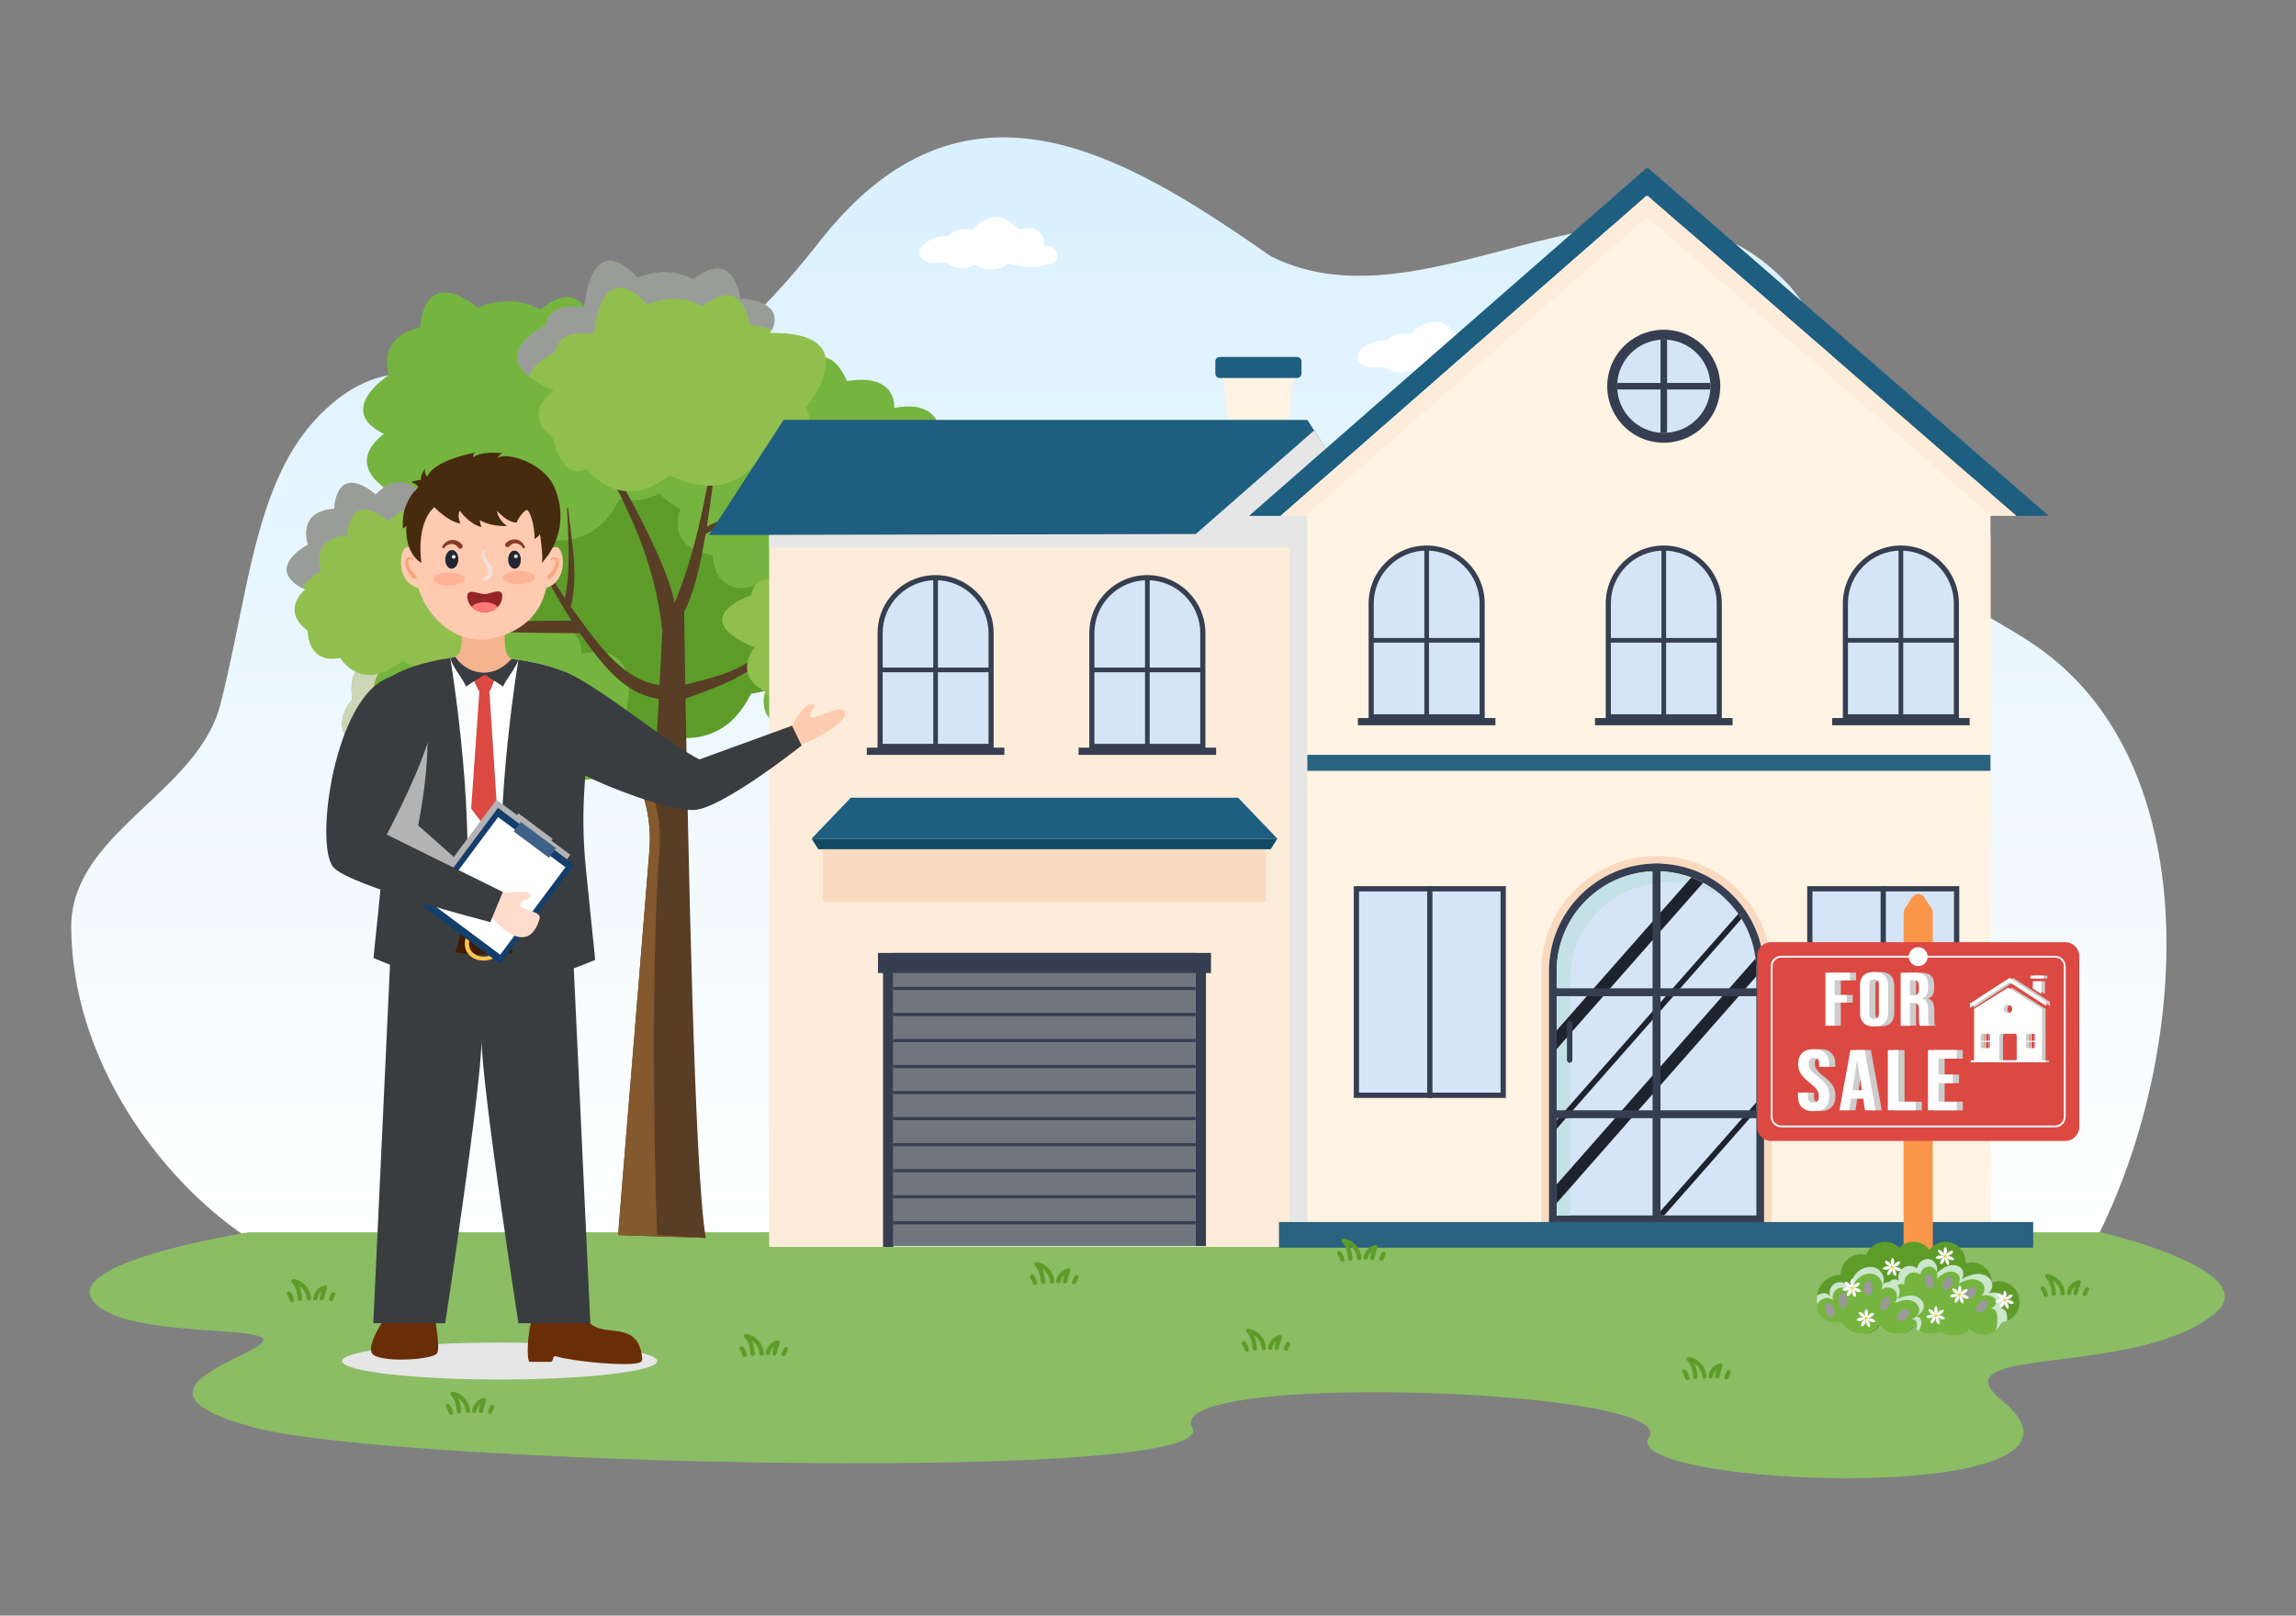 <?xml version="1.0" encoding="utf-8"?>
<svg xmlns="http://www.w3.org/2000/svg" enable-background="new 0 0 1364 960" id="Layer_1" version="1.1" viewBox="0 0 1364 960" x="0" y="0">
  <rect x="0" y="0" width="1364" height="960" fill="#808080" stroke="none"/>
  <linearGradient gradientUnits="userSpaceOnUse" id="SVGID_1_" x1="664.679" x2="664.679" y1="734.811" y2="81.608">
    <stop offset="0" stop-color="#fff"/>
    <stop offset="1" stop-color="#d9f0ff"/>
  </linearGradient>
  <path d="M1279.63,635.3c-0.26,1.37-0.54,2.74-0.82,4.1c-4.31,20.79-10.18,41.07-17.34,60.15   c-4.24,11.34-8.95,22.27-14.05,32.62c-0.43,0.88-0.86,1.76-1.3,2.63H146.05C94.57,700.14,42.49,629.41,42.31,550.47   c0.02-6.78,1.15-13.07,3.14-18.99c14.39-42.92,73.76-66.6,85.57-113.2c11.93-47.04,17.11-93.7,32.71-130.82   c6.48-15.45,14.77-29.24,26.09-40.73c84.23-85.43,143.43,93.11,297.2-103.35c85.92-109.79,180.95-51.67,267.99,8.9   c96.94,48.81,222.01-78.28,308.82,18.4c30.57,35.96,40.24,94.02,62.6,138.27c6.2,12.28,13.38,23.5,22.26,32.88   c16.98,17.95,38.29,26.98,57.82,39.94c2.98,1.97,5.93,4.04,8.8,6.25c1.17,0.88,2.33,1.79,3.47,2.72c0.86,0.69,1.72,1.39,2.56,2.1   c2.67,2.24,5.25,4.56,7.74,6.96c10.78,10.35,19.91,22.1,27.48,34.92c0.81,1.36,1.58,2.73,2.35,4.1c3.32,5.95,6.31,12.12,9.01,18.48   c0.58,1.36,1.14,2.73,1.68,4.1c1.66,4.15,3.18,8.36,4.58,12.65c6.3,19.24,10.15,39.83,11.84,61.03c0.12,1.37,0.22,2.74,0.3,4.1   C1288.43,570.76,1285.87,603.58,1279.63,635.3z" fill="url(#SVGID_1_)"/>
  <path d="M886.68,210.19c-1.81-1.55-4.26-2.08-6.63-2.36c1.01-3.53-1.05-7.44-4.18-9.35   c-3.13-1.91-10.19,0.11-10.19,0.11c-3.96-3.64-8.31-7.86-13.67-7.43c-5.36,0.43-10.5,3.19-13.82,7.42   c-4.38-0.45-9.33-0.74-12.64,2.17c-0.63,0.56-1.21,1.23-2,1.52c-0.59,0.22-1.24,0.19-1.87,0.2c-4.38,0.03-8.73,1.62-12.11,4.41   c-1.62,1.34-3.09,3.13-3.14,5.23c-0.08,3.23,3.27,5.58,6.47,6.06c3.2,0.47,6.46-0.28,9.68-0.05c4.72,3.85,11.92,4.32,17.1,1.12   c5.5,4.4,14.21,4.1,19.4-0.66c8.02,2.73,16.9,2.86,24.99,0.38c1.5-0.46,3.07-1.08,3.95-2.38   C889.36,214.6,888.48,211.74,886.68,210.19z" fill="#fff"/>
  <path d="M1321.53,772.07c-0.25,1.41-0.85,2.84-1.84,4.27c-0.86,1.23-2.01,2.49-3.48,3.74    c-2.77,2.36-5.82,4.52-9.11,6.47c-2.59,1.54-5.32,2.96-8.17,4.27c-9.78,4.5-20.95,7.74-32.41,10.21    c-8.09,1.74-16.34,3.1-24.35,4.26c-24.95,3.61-47.69,5.23-56.83,10.21c-2.2,1.19-3.62,2.6-4.08,4.27    c-0.72,2.64,0.92,5.95,5.58,10.22c0.71,0.66,1.48,1.33,2.34,2.03c0.92,0.76,1.8,1.51,2.62,2.24c4.07,3.67,6.85,7.07,8.5,10.21    c0.77,1.48,1.29,2.9,1.56,4.27c0.79,3.81-0.26,7.22-2.85,10.21c-1.31,1.53-3.01,2.95-5.06,4.27c-36.04,23.33-180.25,16.9-209.96,0    c-2.4-1.36-4.04-2.79-4.83-4.27c-0.81-1.52-0.73-3.1,0.4-4.74c1.31-1.9,1.21-3.73-0.12-5.47c-1.13-1.48-3.16-2.91-5.97-4.27    c-8.4-4.06-23.77-7.5-43.05-10.21c-12.24-1.73-26.03-3.16-40.64-4.27c-45.75-3.48-99.28-3.8-136.46,0    c-10.6,1.08-19.87,2.5-27.25,4.27c-10.88,2.61-17.65,6-18.52,10.21c-0.26,1.22-0.03,2.53,0.75,3.89c0.07,0.12,0.13,0.25,0.18,0.37    c1.88,4.04-3.69,7.43-15.08,10.21c-6.64,1.63-15.28,3.05-25.57,4.27c-77.99,9.28-251.25,7.45-378.11,0    c-21.63-1.27-41.9-2.7-60.12-4.27c-34.56-2.97-61.76-6.44-76.79-10.21c-0.5-0.12-0.98-0.25-1.45-0.37    c-4.91-1.31-9.26-2.61-13.07-3.89c-10.36-3.5-16.79-6.92-20.33-10.21c-1.55-1.44-2.55-2.87-3.07-4.27    c-1.32-3.57,0.41-6.98,3.81-10.22c1.53-1.46,3.42-2.89,5.51-4.27c5.65-3.73,12.82-7.15,18.99-10.21c3.04-1.51,5.83-2.92,8.07-4.26    c2.31-1.37,4.05-2.62,4.85-3.78c2.86-4.09-10.34-5.15-28.19-6.43c-12.65-0.92-27.64-1.95-40.9-4.27    c-11.89-2.09-22.4-5.21-28.57-10.21c-1.48-1.19-2.71-2.5-3.66-3.92c-0.08-0.11-0.15-0.24-0.21-0.35    c-2.19-3.57-1.49-6.99,1.27-10.21c1.25-1.47,2.91-2.89,4.93-4.27c5.46-3.74,13.45-7.17,22.42-10.21    c4.47-1.52,9.17-2.94,13.92-4.25c24.79-6.85,50.85-10.9,50.85-10.9h1100.08c0,0,17.82,4.17,35.91,10.9    c3.56,1.32,7.13,2.75,10.57,4.25c7.04,3.07,13.57,6.52,18.45,10.21c1.84,1.38,3.44,2.81,4.75,4.27    C1320.71,765.12,1322.2,768.54,1321.53,772.07z" fill="#8bbd64"/>
  <path d="M476.31,382.34c0,0,45.82-54.43-25.66-53.37c0,0,15.43-21.66-21.62-24.75c0,0-3.93-37.36-33.64-13.4    c0,0-16.49-11.22-39.73-1.23c0,0-31.43-38.5-38.2,21.12c0,0-25.07-5.12-27.58,12.65c0,0-49.56,23.45,5.68,47.05    c0,0-24.29,15.74-0.57,33.83c0,0,6.18,31.85,24.21,22.11c0,0,24.38,33.15,59.34,4.48c0,0,45.7,26.5,67.6-18.64    C446.15,412.18,489.18,406.99,476.31,382.34z" fill="#5e9c2a"/>
  <path d="M371.01,425.67c0,0,14.47-45.19-25.6-37.31c0,0,2.27-20.95-28.14-15.97c0,0-10.69-29.24-29.74-4    c0,0-19.48-16.04-32.19,7.02c0,0-35.53-17.74-28.44,18.68c0,0-21.36-6.7-17.63,21.72c0,0-18.43,19.24,9.14,32.46    c0,0-10.06,23.04,19.07,27.56c0,0,0.4,27.91,28.87,16.88c0,0,23.78,23.36,35.84-8.38c0,0,40.47,16.66,41.44-20.7    C343.63,463.65,391.86,463.65,371.01,425.67z" fill="#75b53f"/>
  <path d="M218.4,448.28c0,0-10.06,23.04,19.07,27.56c0,0,0.41,27.92,28.88,16.89c0,0,23.78,23.36,35.84-8.38    c0,0,37.22,15.32,41.13-16.37c-10.91,1.28-22.47-3.48-22.47-3.48c-12.06,31.74-35.84,8.38-35.84,8.38    c-28.47,11.04-28.87-16.88-28.87-16.88c-29.13-4.53-19.08-27.57-19.08-27.57c-27.58-13.22-9.14-32.46-9.14-32.46    c-3.73-28.42,17.63-21.72,17.63-21.72c-0.16-0.81-0.3-1.61-0.42-2.37c-9.88-2.2-22.77-1.05-18.24,22.23c0,0-21.36-6.7-17.63,21.71    C209.27,415.82,190.83,435.07,218.4,448.28z" fill="#ccd6b6"/>
  <path d="M556.85,279.74c0,0,14.47-45.19-25.6-37.31c0,0,2.27-20.95-28.14-15.97c0,0-10.69-29.24-29.74-4    c0,0-19.48-16.04-32.19,7.02c0,0-35.53-17.74-28.44,18.68c0,0-21.36-6.7-17.63,21.72c0,0-18.43,19.24,9.14,32.46    c0,0-10.06,23.04,19.07,27.56c0,0,0.4,27.91,28.87,16.88c0,0,23.78,23.36,35.84-8.38c0,0,40.47,16.66,41.44-20.7    C529.47,317.71,577.7,317.71,556.85,279.74z" fill="#75b53f"/>
  <path d="M395.94,268.96c0,0,42.54-50.54-23.82-49.55c0,0,14.33-20.11-20.07-22.98c0,0-3.65-34.69-31.23-12.44    c0,0-15.31-10.42-36.89-1.14c0,0-30.8-26.87-34.33,11.83c0,0-25.3,3.7-18.52,28.17c0,0-32.47,20.68-2.95,35.03    c0,0-22.56,14.61-0.53,31.41c0,0,5.73,29.57,22.48,20.53c0,0,22.63,30.78,55.09,4.16c0,0,42.43,24.6,62.77-17.31    C367.94,296.67,406.57,303.53,395.94,268.96z" fill="#75b53f"/>
  <path d="M500.9,372.29c-11.2,1.16-15.38,0.63-25.43,1.53c-6.7-7.55-4.31-19.05-0.72-27.59l-0.22-0.13    c-5.06,8.22-8.71,19.05-4.28,28.36c-8.34,1.13-17.21,5.34-20.2,13.8c-0.35,0.7-0.73,1.32-1.3,1.91    c-11.37,9.72-27.41,12.97-41.63,16.65c-0.38-21.03-0.6-36.67-0.69-43.47c5.35-9.3,9.51-26.84,12.77-46.09    c18.19-9.98,37.46-17.93,56.39-26.39l-0.34-0.83c-18.57,7.27-37.26,14.29-55.32,22.79c4.7-29.25,7.43-61.19,9.15-73.56l-0.07-0.01    c-7.5,39.93-12.4,81.5-28.3,119.09c-2.89-17.36-18.69-48.64-34.97-77.81c-0.25-1.88-0.18-3.8-0.08-5.74    c1.76-19.21,6.27-38.22,11.19-56.86c-5.97,18.59-11.57,37.48-14.32,56.87c-13.87-24.55-27.47-46.81-33.13-56.87l-0.99,0.58    c25.31,53.34,58.2,93.47,64.94,155.52l0.18-0.16c-0.41,8.23-1,19.92-1.7,33.17c-23.82-3.22-39.19-28.47-52.77-46.42    c4.85-19.18,0.32-39.54-1.52-58.92l-0.67,0.07c0.74,17.82,2.26,36.13-1.27,53.7c-11.63-17.73-22.02-36.3-31.32-55.39    c10,23.71,21.44,46.87,35.19,68.68c-34.33-0.26-87.03,4.12-116.6-13.33c16.45,22.83,93.73,20.3,121.54,20.83    c11.82,16.14,25.42,36.2,46.98,38.96c-0.81,15.17-1.74,31.77-2.68,47.28l-49.95-57.56l21.77,30.48    c-34.34,5.24-77.62,13.74-111.01,1.67c31.43,13.8,73.47,9.59,108.31,6.31c4.87-0.46,9.62,1.71,12.46,5.69l0,0    c11.62,16.27,17.11,36.11,15.53,56.04c-6.13,77.36-19.11,232.1-18.52,228.76l52.01,1.71c-6.77-37.72-10.49-236.23-12.05-320.42    c14.69-5.57,29.72-10.32,42.26-20.05c9.61,7.66,22.96,25.75,36.05,15.72c-13.97,5.29-23.02-12.77-32.1-20.72    c8.52-22.32,39.19-7.44,54.46-19.82C507.92,370.33,503.93,371.83,500.9,372.29z" fill="#573e25"/>
  <path d="M269.31,441.9c-6.87-0.97-13.51-2.52-19.8-4.79c17.58,7.72,38.48,9.8,59.58,9.56     C295.32,446.52,281.77,445.23,269.31,441.9z" fill="#9e6140"/>
  <path d="M390.5,733.91c-0.6,3.35-4.86-151.4,1.27-228.76c1.58-19.93-3.91-39.78-15.53-56.04v0     c-2.85-3.98-7.59-6.15-12.46-5.69c-0.69,0.06-1.38,0.13-2.07,0.2c3.41,0.66,6.49,2.59,8.57,5.5v0     c11.62,16.27,17.11,36.11,15.53,56.04c-6.13,77.36-19.11,232.1-18.52,228.76l52.01,1.71c-0.01-0.06-0.02-0.13-0.03-0.2     L390.5,733.91z" fill="#85592e"/>
  <path d="M307.43,358.69c0,0,32-38.02-17.92-37.27c0,0,10.78-15.13-15.1-17.29c0,0-2.75-26.1-23.49-9.36    c0,0-10.68-18.16-27.75-0.86c0,0-21.98-20.4-24.71,8.58c0,0-21.33-0.36-15.49,21.14c0,0-27.16,14.22-1.77,26.72    c0,0-14.98,11.86,1.59,24.5c0,0-0.34,20,19.32,16.16c0,0,12.63,21.56,37.04,1.54c0,0,31.92,18.51,47.22-13.02    C286.36,379.53,316.42,375.9,307.43,358.69z" fill="#91bf4e"/>
  <path d="M179.41,349.41c3.29-5.79,11.21-9.93,11.21-9.93c-5.83-21.51,15.49-21.14,15.49-21.14    c2.74-28.98,24.71-8.58,24.71-8.58c17.08-17.31,27.75,0.85,27.75,0.85c20.74-16.73,23.49,9.36,23.49,9.36    c3,0.25,5.5,0.68,7.59,1.23c1.19-1.84,8.84-15.07-15.24-17.08c0,0-2.75-26.1-23.49-9.36c0,0-10.68-18.16-27.75-0.85    c0,0-21.97-20.4-24.71,8.57c0,0-21.33-0.36-15.5,21.15C182.97,323.64,157.13,337.16,179.41,349.41z" fill="#9a9c9a"/>
  <path d="M478.78,242.07c0,0,37.97-45.11-21.26-44.23c0,0,12.79-17.95-17.92-20.51c0,0-3.26-30.97-27.88-11.11    c0,0-13.67-9.3-32.93-1.02c0,0-26.05-31.9-31.66,17.5c0,0-20.78-4.25-22.86,10.48c0,0-41.07,19.43,4.71,38.99    c0,0-20.13,13.05-0.47,28.04c0,0,5.12,26.4,20.06,18.32c0,0,20.2,27.47,49.18,3.71c0,0,37.87,21.96,56.03-15.45    C453.79,266.79,489.45,262.49,478.78,242.07z" fill="#91bf4e"/>
  <path d="M313.94,223.54c3.49-8.61,16.04-14.55,16.04-14.55c2.08-14.72,22.86-10.48,22.86-10.48    c5.61-49.4,31.65-17.5,31.65-17.5c19.27-8.28,32.93,1.01,32.93,1.01c24.62-19.86,27.88,11.11,27.88,11.11    c5.88,0.49,10.16,1.54,13.24,2.93c2.3-4.6,5.8-16.66-18.94-18.73c0,0-3.26-30.97-27.87-11.11c0,0-13.67-9.3-32.93-1.02    c0,0-26.05-31.9-31.66,17.5c0,0-20.77-4.24-22.85,10.48C324.29,193.18,294.48,207.27,313.94,223.54z" fill="#9a9c9a"/>
  <path d="M587.73,398.45c0,0,34.77-41.3-19.47-40.49c0,0,11.71-16.43-16.4-18.78c0,0-2.98-28.35-25.52-10.17    c0,0-12.51-8.51-30.15-0.93c0,0-23.85-29.21-28.98,16.02c0,0-19.02-3.89-20.93,9.59c0,0-39.99,13.17,1.92,31.07    c0,0-13.29,15.79,6.34,26.16c0,0-6.56,20.61,18.07,22.2c0,0,24.51,28.45,40.94,2.11c0,0,34.67,20.11,51.3-14.15    C564.85,421.09,597.5,417.14,587.73,398.45z" fill="#91bf4e"/>
  <path d="M472.61,433.13c0,0,24.51,28.45,40.94,2.1c0,0,34.67,20.11,51.3-14.14c0,0,32.66-3.95,22.89-22.64    c0,0,21.27-25.27,4.58-35.9c-2.46,9.66-10.23,18.89-10.23,18.89c9.77,18.7-22.89,22.64-22.89,22.64    c-16.62,34.25-51.3,14.14-51.3,14.14c-16.43,26.35-40.94-2.1-40.94-2.1c-5.84-0.38-9.92-1.83-12.76-3.81    C453.25,416.96,451.87,431.78,472.61,433.13z" fill="#75b53f"/>
  <g>
    <polygon fill="#fff3e3" points="761.29 289.43 733.87 289.43 726.08 217.92 769.08 217.92"/>
    <path d="M770.55,212.1h-45.93c-1.45,0-2.62,1.17-2.62,2.62v7.26c0,1.45,1.17,2.62,2.62,2.62h45.93     c1.45,0,2.62-1.17,2.62-2.62v-7.26C773.17,213.28,771.99,212.1,770.55,212.1z" fill="#1e5e80"/>
    <rect fill="#fcecd9" height="423.04" width="725.55" x="456.96" y="317.89"/>
    <polygon fill="#1e5e80" points="758.87 498.34 482.14 498.34 505.44 474.02 735.56 474.02"/>
    <polygon fill="#114a63" points="754.86 504.65 486.15 504.65 482.14 498.34 758.87 498.34"/>
    <rect fill="#f9dac0" height="31.33" width="263.18" x="488.91" y="504.65"/>
    <rect fill="#6f767e" height="174.18" width="179.55" x="530.73" y="566.25"/>
    <rect fill="#363e51" height="1.88" width="179.55" x="530.73" y="586.41"/>
    <rect fill="#363e51" height="1.88" width="179.55" x="530.73" y="601.88"/>
    <rect fill="#363e51" height="1.88" width="179.55" x="530.73" y="617.35"/>
    <rect fill="#363e51" height="1.88" width="179.55" x="530.73" y="632.82"/>
    <rect fill="#363e51" height="1.88" width="179.55" x="530.73" y="648.29"/>
    <rect fill="#363e51" height="1.88" width="179.55" x="530.73" y="663.76"/>
    <rect fill="#363e51" height="1.88" width="179.55" x="530.73" y="679.23"/>
    <rect fill="#363e51" height="1.88" width="179.55" x="530.73" y="694.7"/>
    <rect fill="#363e51" height="1.88" width="179.55" x="530.73" y="710.18"/>
    <rect fill="#363e51" height="1.88" width="179.55" x="530.73" y="725.65"/>
    <rect fill="#363e51" height="11.95" width="197.83" x="521.59" y="566.25"/>
    <rect fill="#363e51" height="163.79" width="6.14" x="710.28" y="576.65"/>
    <rect fill="#363e51" height="163.79" width="6.14" x="524.59" y="577.14"/>
    <g>
      <path d="M524.38,442.02v-65.81c0-17.34,14.11-31.44,31.44-31.44c17.34,0,31.44,14.11,31.44,31.44v65.81H524.38z" fill="#d5e5f7"/>
      <rect fill="#363e51" height="4.29" width="81.71" x="514.97" y="444.26"/>
      <polygon fill="#363e51" points="589.23 396.69 557.21 396.69 557.21 343.04 554.44 343.04 554.44 396.69 522.42 396.69 522.42 399.45 554.44 399.45 554.44 443.15 557.21 443.15 557.21 399.45 589.23 399.45"/>
      <path d="M555.82,341.73L555.82,341.73c-19.04,0-34.48,15.44-34.48,34.48v68.84h68.96v-68.84     C590.31,357.17,574.87,341.73,555.82,341.73z M587.27,442.02h-62.89v-65.81c0-17.34,14.11-31.44,31.44-31.44     s31.44,14.11,31.44,31.44V442.02z" fill="#363e51"/>
    </g>
    <g>
      <path d="M650.16,442.02v-65.81c0-17.34,14.11-31.44,31.44-31.44c17.34,0,31.44,14.11,31.44,31.44v65.81H650.16z" fill="#d5e5f7"/>
      <rect fill="#363e51" height="4.29" width="81.71" x="640.75" y="444.26"/>
      <polygon fill="#363e51" points="715.01 396.69 682.99 396.69 682.99 343.04 680.23 343.04 680.23 396.69 648.21 396.69 648.21 399.45 680.23 399.45 680.23 443.15 682.99 443.15 682.99 399.45 715.01 399.45"/>
      <path d="M681.61,341.73L681.61,341.73c-19.04,0-34.48,15.44-34.48,34.48v68.84h68.96v-68.84     C716.09,357.17,700.65,341.73,681.61,341.73z M713.05,442.02h-62.89v-65.81c0-17.34,14.11-31.44,31.44-31.44     c17.34,0,31.44,14.11,31.44,31.44V442.02z" fill="#363e51"/>
    </g>
    <polygon fill="#1e5e80" points="465.52 249.53 776.66 249.53 821.05 317.89 421.13 317.89"/>
    <path d="M821.05,317.89l-40.34-62.13c-23.45,20.53-46.89,41.05-70.35,61.57l-253.4,0.55v7.32h309.14v400.95h384.77    V317.89H821.05z" fill="#e6e6e6"/>
    <rect fill="#fff3e3" height="442.32" width="405.84" x="776.66" y="283.84"/>
    <g>
      <path d="M984.1,508.59L984.1,508.59c-37.79,0-68.43,30.64-68.43,68.43v154.33h136.85V577.02     C1052.53,539.23,1021.89,508.59,984.1,508.59z" fill="#f9dac0"/>
      <path d="M920.23,726.79V577.02c0-35.22,28.65-63.87,63.87-63.87c35.22,0,63.87,28.65,63.87,63.87v149.78H920.23z" fill="#363e51"/>
      <path d="M924.79,722.24V577.02c0-32.71,26.61-59.32,59.32-59.32c32.71,0,59.32,26.61,59.32,59.32v145.22H924.79z" fill="#d5e5f7"/>
      <path d="M932.93,581.84c0-23.16,13.85-44.32,35.37-52.89c20.86-8.31,41.26-5.08,56.64,5.12     c-10.65-10.13-25.03-16.37-40.85-16.37c-32.71,0-59.32,26.61-59.32,59.32v145.22h8.15V581.84z" fill="#c4e1e8"/>
      <path d="M1011.77,524.55l-86.98,98.83v-11.09l79.99-90.87C1007.18,522.31,1009.52,523.36,1011.77,524.55z" fill="#1e232e"/>
      <path d="M1043.41,577.02v3.09L924.79,714.9v-11.08l118.16-134.27C1043.26,572,1043.41,574.49,1043.41,577.02z" fill="#1e232e"/>
      <path d="M1034.6,545.93L924.79,670.7v-5.07l107.9-122.6C1033.35,543.97,1033.99,544.94,1034.6,545.93z" fill="#1e232e"/>
      <polygon fill="#1e232e" points="1043.41 654.96 1043.41 660.03 988.67 722.24 984.2 722.24"/>
      <g>
        <rect fill="#363e51" height="122.05" transform="rotate(90 984.102 589.606)" width="4.67" x="981.77" y="528.58"/>
        <rect fill="#363e51" height="122.05" transform="rotate(90 984.103 662.103)" width="4.67" x="981.77" y="601.08"/>
        <rect fill="#363e51" height="213.25" width="4.69" x="981.76" y="513.27"/>
      </g>
      <path d="M932.5,606.54c-0.89,0-1.61,0.72-1.61,1.61v21.75c0,0.89,0.72,1.61,1.61,1.61s1.61-0.72,1.61-1.61v-21.75     C934.11,607.26,933.39,606.54,932.5,606.54z" fill="#363e51"/>
    </g>
    <g>
      <path d="M1217.17,306.56h-19.23c-72.83-63.22-145.68-126.46-218.51-189.68c0-0.57-1.97-0.57-1.97,0.02     c-72.25,63.22-144.48,126.44-216.72,189.66H742c33.56-29.36,67.11-58.73,100.65-88.1c44.97-39.35,89.93-78.7,134.9-118.05     c0-0.62,2.14-0.64,2.12-0.02c48.03,41.69,96.07,83.39,144.09,125.08c0.16,0.15,0.34,0.31,0.51,0.43     C1155.23,252.79,1186.2,279.69,1217.17,306.56z" fill="#1e5e80"/>
      <path d="M1197.94,306.56h-437.2c72.25-63.22,144.48-126.45,216.72-189.66c0-0.59,1.97-0.59,1.97-0.02      C1052.26,180.1,1125.11,243.34,1197.94,306.56z" fill="#fcecd9"/>
      <path d="M1183.01,306.56H775.61l202.87-177.54C1014.4,160.21,1148.52,276.62,1183.01,306.56z" fill="#fff3e3"/>
    </g>
    <rect fill="#2a637f" height="15.22" width="448.06" x="759.81" y="726.16"/>
    <g>
      <rect fill="#363e51" height="125.82" width="90.34" x="1073.62" y="526.57"/>
      <rect fill="#d5e5f7" height="84.09" transform="rotate(90 1118.789 589.482)" width="119.57" x="1059" y="547.44"/>
      <rect fill="#363e51" height="125.82" width="3.13" x="1117.23" y="526.57"/>
    </g>
    <g>
      <rect fill="#363e51" height="125.82" width="90.34" x="804.25" y="526.57"/>
      <rect fill="#d5e5f7" height="84.09" transform="rotate(90 849.416 589.482)" width="119.57" x="789.63" y="547.44"/>
      <rect fill="#363e51" height="125.82" width="3.13" x="847.85" y="526.57"/>
    </g>
    <rect fill="#2a637f" height="9.51" width="405.84" x="776.66" y="448.54"/>
    <g>
      <path d="M816.1,424.43v-65.81c0-17.34,14.11-31.44,31.44-31.44c17.34,0,31.44,14.11,31.44,31.44v65.81H816.1z" fill="#d5e5f7"/>
      <rect fill="#363e51" height="4.29" width="81.71" x="806.7" y="426.67"/>
      <polygon fill="#363e51" points="880.95 379.1 848.93 379.1 848.93 325.45 846.17 325.45 846.17 379.1 814.15 379.1 814.15 381.87 846.17 381.87 846.17 425.56 848.93 425.56 848.93 381.87 880.95 381.87"/>
      <path d="M847.55,324.15L847.55,324.15c-19.04,0-34.48,15.44-34.48,34.48v68.84h68.96v-68.84     C882.03,339.58,866.59,324.15,847.55,324.15z M878.99,424.43H816.1v-65.81c0-17.34,14.11-31.44,31.44-31.44     c17.34,0,31.44,14.11,31.44,31.44V424.43z" fill="#363e51"/>
    </g>
    <g>
      <path d="M956.97,424.43v-65.81c0-17.34,14.11-31.44,31.44-31.44c17.34,0,31.44,14.11,31.44,31.44v65.81H956.97z" fill="#d5e5f7"/>
      <rect fill="#363e51" height="4.29" width="81.71" x="947.56" y="426.67"/>
      <polygon fill="#363e51" points="1021.81 379.1 989.79 379.1 989.79 325.45 987.03 325.45 987.03 379.1 955.01 379.1 955.01 381.87 987.03 381.87 987.03 425.56 989.79 425.56 989.79 381.87 1021.81 381.87"/>
      <path d="M988.41,324.15L988.41,324.15c-19.04,0-34.48,15.44-34.48,34.48v68.84h68.96v-68.84     C1022.89,339.58,1007.46,324.15,988.41,324.15z M1019.86,424.43h-62.89v-65.81c0-17.34,14.11-31.44,31.44-31.44     c17.34,0,31.44,14.11,31.44,31.44V424.43z" fill="#363e51"/>
    </g>
    <g>
      <path d="M1097.83,424.43v-65.81c0-17.34,14.11-31.44,31.44-31.44s31.44,14.11,31.44,31.44v65.81H1097.83z" fill="#d5e5f7"/>
      <rect fill="#363e51" height="4.29" width="81.71" x="1088.42" y="426.67"/>
      <polygon fill="#363e51" points="1162.68 379.1 1130.66 379.1 1130.66 325.45 1127.89 325.45 1127.89 379.1 1095.87 379.1 1095.87 381.87 1127.89 381.87 1127.89 425.56 1130.66 425.56 1130.66 381.87 1162.68 381.87"/>
      <path d="M1129.27,324.15L1129.27,324.15c-19.04,0-34.48,15.44-34.48,34.48v68.84h68.96v-68.84     C1163.76,339.58,1148.32,324.15,1129.27,324.15z M1160.72,424.43h-62.89v-65.81c0-17.34,14.11-31.44,31.44-31.44     s31.44,14.11,31.44,31.44V424.43z" fill="#363e51"/>
    </g>
    <g>
      <circle cx="988.41" cy="229.5" fill="#363e51" r="33.57" transform="rotate(-80.828 988.406 229.512)"/>
      <path d="M1016.13,229.5c0,0.66-0.02,1.31-0.07,1.95c-0.96,13.75-11.94,24.74-25.69,25.69     c-0.64,0.04-1.3,0.07-1.95,0.07s-1.31-0.02-1.95-0.07c-13.75-0.96-24.74-11.94-25.69-25.69c-0.05-0.64-0.07-1.3-0.07-1.95     c0-0.66,0.02-1.31,0.07-1.95c0.95-13.75,11.94-24.74,25.69-25.69c0.64-0.05,1.3-0.07,1.95-0.07s1.31,0.02,1.95,0.07     c13.75,0.95,24.74,11.94,25.69,25.69C1016.1,228.18,1016.13,228.84,1016.13,229.5z" fill="#d5e5f7"/>
      <path d="M1016.13,229.5c0,0.66-0.02,1.31-0.07,1.95h-25.69v25.69c-0.64,0.04-1.3,0.07-1.95,0.07     s-1.31-0.02-1.95-0.07v-25.69h-25.69c-0.05-0.64-0.07-1.3-0.07-1.95c0-0.66,0.02-1.31,0.07-1.95h25.69v-25.69     c0.64-0.05,1.3-0.07,1.95-0.07s1.31,0.02,1.95,0.07v25.69h25.69C1016.1,228.18,1016.13,228.84,1016.13,229.5z" fill="#363e51"/>
    </g>
  </g>
  <g>
    <path d="M1147.56,540l-4.37-6.8c-1.69-2.63-5.53-2.63-7.23-0.01l-4.4,6.8c-0.45,0.7-0.69,1.51-0.69,2.34v245.98     h17.37V542.32C1148.24,541.5,1148.01,540.69,1147.56,540z" fill="#fa964a"/>
    <path d="M1226.96,559.87h-174.81c-4.57,0-8.28,3.71-8.28,8.28v101.53c0,4.57,3.71,8.28,8.28,8.28h174.81      c4.57,0,8.28-3.71,8.28-8.28V568.14C1235.24,563.57,1231.53,559.87,1226.96,559.87z" fill="#db4942"/>
    <path d="M1220.94,669.87h-162.77c-3.43,0-6.22-2.79-6.22-6.22v-89.49c0-3.43,2.79-6.22,6.22-6.22h162.77       c3.43,0,6.22,2.79,6.22,6.22v89.49C1227.16,667.08,1224.37,669.87,1220.94,669.87z M1058.17,569.03       c-2.83,0-5.14,2.31-5.14,5.14v89.49c0,2.83,2.31,5.14,5.14,5.14h162.77c2.83,0,5.14-2.31,5.14-5.14v-89.49       c0-2.83-2.31-5.14-5.14-5.14H1058.17z" fill="#fff"/>
    <polygon fill="#ccc" points="1100.69 591.27 1093.59 591.27 1093.59 582.49 1102.64 582.49 1102.64 577.99 1088.09 577.99 1088.09 609.5 1093.59 609.5 1093.59 595.77 1100.69 595.77"/>
    <path d="M1125.34,585.46c0-2.52-0.72-4.47-2.15-5.85c-1.43-1.38-3.5-2.07-6.2-2.07c-2.7,0-4.77,0.69-6.2,2.07       c-1.43,1.38-2.15,3.33-2.15,5.85v16.56c0,2.52,0.72,4.47,2.15,5.85c1.43,1.38,3.5,2.07,6.2,2.07c2.7,0,4.77-0.69,6.2-2.07       c1.43-1.38,2.15-3.33,2.15-5.85V585.46z M1119.84,602.34c0,2.07-0.95,3.11-2.85,3.11c-1.9,0-2.85-1.04-2.85-3.11v-17.19       c0-2.07,0.95-3.11,2.85-3.11c1.9,0,2.85,1.04,2.85,3.11V602.34z" fill="#ccc"/>
    <path d="M1149.24,607.85c-0.07-0.55-0.1-1.28-0.1-2.18v-5.54c0-1.86-0.28-3.35-0.83-4.46       c-0.55-1.11-1.49-1.85-2.83-2.21v-0.09c2.4-0.87,3.6-2.94,3.6-6.21v-1.93c0-2.46-0.65-4.28-1.95-5.47       c-1.3-1.18-3.37-1.78-6.2-1.78h-8.15v31.5h5.5v-13.5h1.9c1.27,0,2.16,0.29,2.68,0.86c0.52,0.57,0.78,1.58,0.78,3.02v5.76       c0,1.17,0.03,1.98,0.1,2.43c0.07,0.45,0.2,0.93,0.4,1.44h5.6C1149.48,608.96,1149.31,608.41,1149.24,607.85z M1143.59,588.16       c0,1.2-0.28,2.05-0.83,2.57c-0.55,0.51-1.38,0.76-2.48,0.76h-2v-9h2.5c0.97,0,1.68,0.26,2.13,0.77       c0.45,0.51,0.68,1.34,0.68,2.48V588.16z" fill="#ccc"/>
    <path d="M1083.54,639.7c-2.05-1.6-3.46-2.97-4.24-4.1c-0.78-1.13-1.17-2.34-1.17-3.63c0-2.29,1.04-3.43,3.13-3.43       c1.02,0,1.8,0.28,2.33,0.84c0.53,0.56,0.8,1.46,0.8,2.69v1.84h5.91v-1.48c0-2.9-0.77-5.13-2.3-6.68       c-1.54-1.55-3.8-2.33-6.8-2.33c-3.03,0-5.35,0.78-6.94,2.33c-1.59,1.55-2.39,3.75-2.39,6.58c0,2.08,0.51,3.95,1.54,5.6       c1.02,1.66,2.82,3.51,5.4,5.55c2.05,1.6,3.45,2.98,4.21,4.12c0.76,1.14,1.14,2.47,1.14,3.97c0,1.26-0.28,2.18-0.82,2.74       c-0.55,0.56-1.36,0.84-2.42,0.84c-2.16,0-3.24-1.16-3.24-3.48v-2.46h-5.91v2.05c0,2.9,0.78,5.13,2.33,6.68       c1.55,1.55,3.85,2.33,6.88,2.33c3.07,0,5.41-0.78,7.02-2.35c1.61-1.57,2.42-3.82,2.42-6.76c0-2.25-0.49-4.21-1.48-5.89       C1087.96,643.61,1086.16,641.75,1083.54,639.7z" fill="#ccc"/>
    <path d="M1102.94,623.94l-6.48,35.83h5.8l1.14-7.01h7.11v-0.1l1.14,7.11h6.26l-6.48-35.83H1102.94z        M1104.13,647.89l2.73-17.71h0.11l2.79,17.71H1104.13z" fill="#ccc"/>
    <polygon fill="#ccc" points="1131.43 623.94 1125.17 623.94 1125.17 659.77 1141.72 659.77 1141.72 654.65 1131.43 654.65"/>
    <polygon fill="#ccc" points="1166.06 629.06 1166.06 623.94 1149 623.94 1149 659.77 1166.06 659.77 1166.06 654.65 1155.26 654.65 1155.26 643.64 1163.84 643.64 1163.84 638.53 1155.26 638.53 1155.26 629.06"/>
    <g>
      <path d="M1084.45,577.99H1099v4.5h-9.05v8.78h7.1v4.5h-7.1v13.73h-5.5V577.99z" fill="#fff"/>
      <path d="M1107.15,607.88c-1.43-1.38-2.15-3.33-2.15-5.85v-16.56c0-2.52,0.72-4.47,2.15-5.85        c1.43-1.38,3.5-2.07,6.2-2.07c2.7,0,4.77,0.69,6.2,2.07c1.43,1.38,2.15,3.33,2.15,5.85v16.56c0,2.52-0.72,4.47-2.15,5.85        c-1.43,1.38-3.5,2.07-6.2,2.07C1110.65,609.95,1108.58,609.26,1107.15,607.88z M1116.2,602.34v-17.19        c0-2.07-0.95-3.11-2.85-3.11c-1.9,0-2.85,1.04-2.85,3.11v17.19c0,2.07,0.95,3.11,2.85,3.11        C1115.25,605.45,1116.2,604.41,1116.2,602.34z" fill="#fff"/>
      <path d="M1129.15,577.99h8.15c2.83,0,4.9,0.59,6.2,1.78c1.3,1.19,1.95,3.01,1.95,5.47v1.94        c0,3.27-1.2,5.34-3.6,6.21v0.09c1.33,0.36,2.28,1.1,2.83,2.21c0.55,1.11,0.83,2.6,0.83,4.46v5.54c0,0.9,0.03,1.63,0.1,2.18        c0.07,0.56,0.23,1.1,0.5,1.64h-5.6c-0.2-0.51-0.33-0.99-0.4-1.44c-0.07-0.45-0.1-1.26-0.1-2.43v-5.76        c0-1.44-0.26-2.45-0.77-3.02c-0.52-0.57-1.41-0.86-2.68-0.86h-1.9v13.5h-5.5V577.99z M1136.65,591.49        c1.1,0,1.93-0.25,2.48-0.77c0.55-0.51,0.83-1.36,0.83-2.57v-2.43c0-1.14-0.23-1.96-0.68-2.48c-0.45-0.51-1.16-0.77-2.13-0.77        h-2.5v9H1136.65z" fill="#fff"/>
      <g>
        <path d="M1070.46,657.95c-1.55-1.55-2.33-3.78-2.33-6.68v-2.05h5.91v2.46c0,2.32,1.08,3.48,3.24,3.48        c1.06,0,1.87-0.28,2.42-0.84c0.55-0.56,0.82-1.48,0.82-2.74c0-1.5-0.38-2.82-1.14-3.97c-0.76-1.14-2.16-2.52-4.21-4.12        c-2.58-2.05-4.38-3.9-5.4-5.55c-1.02-1.65-1.54-3.52-1.54-5.6c0-2.83,0.8-5.02,2.39-6.58c1.59-1.55,3.9-2.33,6.94-2.33        c2.99,0,5.26,0.78,6.8,2.33c1.54,1.55,2.3,3.78,2.3,6.68v1.48h-5.91v-1.84c0-1.23-0.27-2.12-0.8-2.69        c-0.53-0.56-1.31-0.84-2.33-0.84c-2.09,0-3.13,1.14-3.13,3.43c0,1.3,0.39,2.51,1.17,3.63c0.78,1.13,2.19,2.49,4.24,4.1        c2.62,2.05,4.42,3.91,5.4,5.58c0.99,1.67,1.48,3.63,1.48,5.89c0,2.94-0.81,5.19-2.42,6.76c-1.61,1.57-3.95,2.35-7.02,2.35        C1074.31,660.28,1072.01,659.5,1070.46,657.95z" fill="#fff"/>
        <path d="M1099.29,623.94h8.47l6.48,35.83h-6.26l-1.14-7.11v0.1h-7.11l-1.14,7.01h-5.8L1099.29,623.94z         M1106.12,647.89l-2.79-17.71h-0.11l-2.73,17.71H1106.12z" fill="#fff"/>
        <path d="M1121.53,623.94h6.26v30.71h10.29v5.12h-16.55V623.94z" fill="#fff"/>
        <path d="M1145.36,623.94h17.06v5.12h-10.81v9.47h8.59v5.12h-8.59v11.01h10.81v5.12h-17.06V623.94z" fill="#fff"/>
      </g>
    </g>
    <g>
      <polygon fill="#ccc" points="1195.94 581.1 1172.36 596.38 1172.38 598.91 1195.94 583.64 1217.79 597.8 1217.81 595.27"/>
      <polygon fill="#ccc" points="1214.87 590.67 1214.87 583.06 1209.81 583.06 1209.81 587.39"/>
      <path d="M1208.69,581.47h7.29c0.16,0,0.28-0.13,0.28-0.28v-1.2c0-0.16-0.13-0.28-0.28-0.28h-7.29       c-0.16,0-0.28,0.13-0.28,0.28v1.2C1208.41,581.34,1208.54,581.47,1208.69,581.47z" fill="#ccc"/>
      <path d="M1215.26,599.48l-20.17-12.62l-20.17,12.62v30.57h-2v1.14h44.34v-1.14h-2V599.48z M1192.67,598.94       c0.27-1.08,1.25-1.88,2.42-1.88c1.35,0,2.46,1.08,2.5,2.42c0,0.02,0,0.06,0,0.09c0,1.38-1.12,2.5-2.51,2.5       c-1.38,0-2.51-1.12-2.51-2.5C1192.58,599.35,1192.61,599.14,1192.67,598.94z M1181.4,622.89h-1.6c-0.54,0-0.98-0.44-0.98-0.98       v-2.84h2.57V622.89z M1181.4,618.51h-2.57v-3.31c0-0.54,0.44-0.98,0.98-0.98h1.6V618.51z M1184.46,621.92       c0,0.54-0.44,0.98-0.98,0.98h-1.5v-3.81h2.48V621.92z M1184.46,618.51h-2.48v-4.29h1.5c0.54,0,0.98,0.44,0.98,0.98V618.51z        M1200.24,630.05h-10.3v-14.57c0-0.7,0.56-1.26,1.26-1.26h7.78c0.7,0,1.26,0.56,1.26,1.26V630.05z M1208.39,622.89h-1.69       c-0.54,0-0.98-0.44-0.98-0.98v-2.84h2.67V622.89z M1208.39,618.51h-2.67v-3.31c0-0.54,0.44-0.98,0.98-0.98h1.69V618.51z        M1211.35,621.92c0,0.54-0.44,0.98-0.98,0.98h-1.41v-3.81h2.39V621.92z M1211.35,618.51h-2.39v-4.29h1.41       c0.54,0,0.98,0.44,0.98,0.98V618.51z" fill="#ccc"/>
    </g>
    <g>
      <polygon fill="#fff" points="1193.79 581.1 1170.21 596.38 1170.23 598.91 1193.79 583.64 1215.64 597.8 1215.66 595.27"/>
      <polygon fill="#fff" points="1212.71 590.67 1212.71 583.06 1207.65 583.06 1207.65 587.39"/>
      <path d="M1206.54,581.47h7.29c0.16,0,0.28-0.13,0.28-0.28v-1.2c0-0.16-0.13-0.28-0.28-0.28h-7.29       c-0.16,0-0.28,0.13-0.28,0.28v1.2C1206.25,581.34,1206.38,581.47,1206.54,581.47z" fill="#fff"/>
      <path d="M1213.1,599.48l-20.17-12.62l-20.17,12.62v30.57h-2v1.14h44.34v-1.14h-2V599.48z M1206.81,614.22h1.41       c0.54,0,0.98,0.44,0.98,0.98v3.31h-2.39V614.22z M1206.81,619.08h2.39v2.84c0,0.54-0.44,0.98-0.98,0.98h-1.41V619.08z        M1203.57,615.19c0-0.54,0.44-0.98,0.98-0.98h1.69v4.29h-2.67V615.19z M1203.57,619.08h2.67v3.81h-1.69       c-0.54,0-0.98-0.44-0.98-0.98V619.08z M1190.51,598.94c0.27-1.08,1.25-1.88,2.42-1.88c1.35,0,2.46,1.08,2.5,2.42       c0,0.02,0,0.06,0,0.09c0,1.38-1.12,2.5-2.51,2.5c-1.38,0-2.51-1.12-2.51-2.5C1190.43,599.35,1190.46,599.14,1190.51,598.94z        M1179.82,614.22h1.5c0.54,0,0.98,0.44,0.98,0.98v3.31h-2.48V614.22z M1179.82,619.08h2.48v2.84c0,0.54-0.44,0.98-0.98,0.98       h-1.5V619.08z M1176.68,615.19c0-0.54,0.44-0.98,0.98-0.98h1.6v4.29h-2.57V615.19z M1176.68,619.08h2.57v3.81h-1.6       c-0.54,0-0.98-0.44-0.98-0.98V619.08z M1187.79,630.05v-14.57c0-0.7,0.56-1.26,1.26-1.26h7.78c0.7,0,1.26,0.56,1.26,1.26v14.57       H1187.79z" fill="#fff"/>
    </g>
    <circle cx="1139.56" cy="568.46" fill="#fff" r="5.61"/>
    <g>
      <path d="M1199.8,773.66c0,5.03-2.97,9.34-7.22,11.24c-0.99,0.44-2.05,0.75-3.17,0.91c-0.84,1.94-2.16,3.62-3.81,4.87     c-2.01,1.55-4.5,2.46-7.2,2.46c-3.29,0-6.26-1.34-8.44-3.51c-0.06,0-0.11,0.01-0.16,0.01c-2.2,2.48-5.38,4.06-8.93,4.06     c-2.85,0-5.47-1.02-7.53-2.71c-1.77,1.06-3.83,1.67-6.04,1.67c-2.31,0-4.46-0.67-6.28-1.82c-0.28-0.18-0.56-0.37-0.82-0.57     c-0.22-0.15-0.42-0.32-0.63-0.5c-0.71-0.61-1.36-1.31-1.91-2.07c-0.19,0.26-0.39,0.51-0.6,0.75c-2.21,2.57-5.44,4.2-9.05,4.2     c-0.24,0-0.47-0.01-0.7-0.02c-3.11-0.18-5.9-1.57-7.94-3.71c-0.71-0.75-1.34-1.6-1.84-2.51c-0.24,0.43-0.51,0.84-0.8,1.24     c-0.84,1.16-1.87,2.17-3.05,2.96c-1.91,1.29-4.19,2.04-6.63,2.04c-0.3,0-0.59-0.01-0.89-0.04c-0.01,0-0.01,0-0.01,0     c-4.45-0.34-8.23-3.15-10.03-7.09c-0.61,0.14-1.24,0.23-1.89,0.27c-0.34,0.04-0.7,0.05-1.05,0.05c-0.35,0-0.7-0.01-1.04-0.04     c0,0-0.01,0.01-0.01,0c-5.13-0.39-9.48-3.63-11.53-8.17c-0.72-1.6-1.17-3.37-1.25-5.23c-0.01-0.22-0.02-0.45-0.02-0.68     c0-0.63,0.04-1.24,0.12-1.84c0.88-6.94,6.7-12.3,13.74-12.3c0.09,0,0.19,0.01,0.28,0.02v-0.02c0-6.78,5.4-12.28,12.05-12.28     c1.06,0,2.1,0.15,3.07,0.42c1.76-4.57,6.11-7.81,11.22-7.81c3.31,0,6.3,1.36,8.48,3.57c2.18-2.2,5.18-3.57,8.48-3.57     c3.87,0,7.3,1.86,9.5,4.73c2.21-2.88,5.64-4.73,9.5-4.73c6.66,0,12.05,5.5,12.05,12.28c0,0.2-0.02,0.38-0.03,0.57     c1.14-0.37,2.36-0.57,3.62-0.57c6.28,0,11.43,4.9,11.99,11.16c0.03,0.27,0.04,0.55,0.05,0.83c0.07-0.03,0.14-0.06,0.22-0.08     c1.27-0.47,2.65-0.74,4.09-0.74C1194.41,761.37,1199.8,766.87,1199.8,773.66z" fill="#5e9c2a"/>
      <path d="M1192.45,784.9c-1.01,0.44-2.1,0.75-3.23,0.91c-0.86,1.94-2.2,3.62-3.88,4.87     c-2.05,1.55-4.59,2.46-7.35,2.46c-3.35,0-6.38-1.34-8.6-3.51c-0.06,0-0.11,0.01-0.16,0.01c-2.25,2.48-5.49,4.06-9.1,4.06     c-2.91,0-5.58-1.02-7.68-2.71c-1.81,1.06-3.91,1.67-6.16,1.67c-2.35,0-4.54-0.67-6.41-1.82c-0.52-0.32-1.01-0.68-1.48-1.07     c-0.72-0.61-1.38-1.31-1.95-2.07c-2.24,3-5.81,4.95-9.84,4.95c-3.45,0-6.58-1.43-8.81-3.73c-0.72-0.75-1.36-1.6-1.88-2.51     c-0.96,1.69-2.31,3.14-3.93,4.2c0.15-0.65,0.36-1.3,0.6-1.93c-1.47-1.34-1.21-3.76-0.28-5.52c1.95-3.67,6.08-5.96,10.16-5.18     c-1.4-4.18-2.81-8.7-1.71-12.92c0.05-0.2,0.11-0.41,0.18-0.61c0.32-0.98,0.8-1.95,1.49-2.72c0.36-0.4,0.77-0.75,1.24-1.02     c1.36-0.78,3.29-0.73,4.37,0.42c-0.89-2.81,0.27-6.13,2.71-7.77c2.43-1.65,5.94-1.48,8.22,0.38c0.2-3.54,4.09-6.36,7.51-5.45     c3.13,0.83,5.05,4.57,4.15,7.62c-0.08,0.29-0.19,0.57-0.32,0.84c0.16-0.13,0.32-0.27,0.48-0.41c1.88-1.59,3.83-3.14,6.11-4.01     c2.49-0.94,5.51-0.93,7.6,0.71c2.09,1.65,2.69,5.16,0.77,7c2.95-1.46,6.04-2.88,9.33-3.04c3.29-0.16,6.87,1.22,8.39,4.14     c0.04,0.07,0.07,0.15,0.11,0.22c0.11,0.24,0.2,0.49,0.27,0.75c0.68,2.38-0.27,5.25-2.31,6.43c2.43-0.75,5.12-0.64,7.48,0.33     c1.46,0.6,2.9,1.69,3.2,3.24c0.27,1.37-0.44,2.78-1.46,3.73c-0.7,0.65-1.53,1.12-2.41,1.53c1.24-0.19,2.67,0.49,3.43,1.58     c1.02,1.46,1.14,3.34,1.15,5.12C1192.44,784.35,1192.45,784.62,1192.45,784.9z" fill="#cae6cc"/>
      <path d="M1185.33,790.69c-2.05,1.55-4.59,2.46-7.35,2.46c-3.35,0-6.38-1.34-8.6-3.51c-0.06,0-0.11,0.01-0.16,0.01     c-2.25,2.48-5.49,4.06-9.1,4.06c-2.91,0-5.58-1.02-7.68-2.71c-1.81,1.06-3.91,1.67-6.16,1.67c-2.35,0-4.54-0.67-6.41-1.82     c-0.52-0.32-1.01-0.68-1.48-1.07c-0.72-0.61-1.38-1.31-1.95-2.07c-2.24,3-5.81,4.95-9.84,4.95c-3.45,0-6.58-1.43-8.81-3.73     c0.13-0.56,0.3-1.13,0.51-1.67c-1.26-1.15-1.03-3.22-0.24-4.72c1.67-3.14,5.2-5.09,8.68-4.44c-0.42-1.25-0.84-2.53-1.17-3.81     c-0.01-0.01-0.01-0.03-0.01-0.04c-0.65-2.58-0.94-5.21-0.13-7.7c0-0.01,0.01-0.01,0.01-0.02c0.34-1.06,0.91-2.08,1.76-2.76     c0.18-0.15,0.37-0.29,0.56-0.4c1.17-0.68,2.81-0.63,3.74,0.35c-0.75-2.39,0.23-5.23,2.31-6.64c2.08-1.41,5.08-1.27,7.02,0.32     c0.17-3.02,3.5-5.44,6.42-4.66c1.56,0.42,2.77,1.67,3.35,3.17c0.06,0.14,0.11,0.29,0.15,0.44c0.37,1.2,0.33,2.5-0.23,3.62     c1.73-1.47,3.51-2.98,5.64-3.78c2.13-0.8,4.71-0.8,6.5,0.61c1.79,1.4,2.29,4.4,0.65,5.98c2.53-1.25,5.16-2.46,7.98-2.6     c2.81-0.14,5.87,1.04,7.17,3.53c1.12,2.14,0.34,5.18-1.65,6.32c2.08-0.64,4.38-0.55,6.39,0.28c1.25,0.52,2.48,1.44,2.74,2.77     c0.23,1.17-0.37,2.38-1.25,3.19c-0.61,0.56-1.32,0.96-2.05,1.31c1.06-0.16,2.28,0.42,2.93,1.34c0.87,1.25,0.97,2.86,0.98,4.38     C1186.59,785.83,1186.46,788.45,1185.33,790.69z" fill="#75b53f"/>
      <path d="M1138.12,782.35c-0.08,0.05-0.16,0.09-0.24,0.14c0.04-0.01,0.08-0.03,0.11-0.04     c0.99-0.28,2.22,0.23,2.82,1.13c0.75,1.13,0.72,2.62,0.42,3.95c-0.22,0.96-0.57,1.88-1.04,2.74c-0.11,0.19-0.22,0.38-0.33,0.57     c-0.52-0.32-1.01-0.68-1.48-1.07c-0.48-0.4-0.93-0.84-1.34-1.32c-0.21-0.25-0.42-0.49-0.61-0.75c-2.11,2.82-5.4,4.72-9.14,4.93     c-0.23,0.01-0.46,0.02-0.7,0.02c-3.45,0-6.58-1.43-8.81-3.73c-0.39-0.4-0.75-0.82-1.07-1.27c-0.3-0.39-0.56-0.81-0.81-1.24     c-0.96,1.69-2.31,3.14-3.93,4.2c-1.7,1.13-3.69,1.84-5.83,2c-0.01,0-0.01,0-0.01,0c-0.3,0.02-0.6,0.04-0.91,0.04     c-4.83,0-9-2.8-11-6.85c-0.06-0.09-0.1-0.18-0.14-0.27c-0.63,0.14-1.28,0.23-1.95,0.28c0,0-0.01,0.01-0.01,0     c-5.13-0.39-9.48-3.63-11.53-8.17c-0.72-1.6-1.17-3.37-1.25-5.23c-0.01-0.22-0.02-0.45-0.02-0.68c0-0.63,0.04-1.24,0.12-1.84     c0.13-0.08,0.25-0.17,0.39-0.25c1.3-0.82,2.85-1.34,4.38-1.14c1.26,0.15,2.48,0.86,3.14,1.91c-1.12-2.89,0.23-6.61,3.05-7.96     c3.07-1.48,7.23,0.15,8.48,3.31c0.48-3.83,2.05-7.65,4.95-10.19c2.9-2.55,7.27-3.59,10.78-1.98c3.51,1.62,5.59,6.15,3.95,9.65     c1.05-0.96,2.45-1.46,3.86-1.51c1.67-0.06,3.36,0.52,4.53,1.72c0.1,0.1,0.18,0.2,0.26,0.3c1.89,2.26,1.79,5.97-0.27,8.08     c3.21-1.2,6.6-2.43,9.98-1.85c3.38,0.58,6.57,3.71,5.92,7.07C1142.36,779.46,1140.26,781.06,1138.12,782.35z" fill="#cae6cc"/>
      <path d="M1137.99,782.45c-0.73,0.63-1.56,1.17-2.39,1.66c0.94-0.32,2.12,0.15,2.69,1.01     c0.7,1.05,0.67,2.41,0.39,3.64c-0.08,0.34-0.18,0.68-0.3,1.01c-0.72-0.61-1.38-1.31-1.95-2.07c-2.24,3-5.81,4.95-9.84,4.95     c-3.45,0-6.58-1.43-8.81-3.73c-0.72-0.75-1.36-1.6-1.88-2.51c-0.96,1.69-2.31,3.14-3.93,4.2c-1.94,1.29-4.26,2.04-6.76,2.04     c-4.94,0-9.19-2.93-11.14-7.13c-0.96,0.21-1.96,0.32-3,0.32c-3.87,0-7.38-1.56-9.93-4.08c-2.74-2.71-2.37-7.28,0.85-9.4     c0.05-0.03,0.1-0.06,0.15-0.09c1.2-0.76,2.62-1.23,4.03-1.05c1.16,0.15,2.29,0.8,2.89,1.78c-1.03-2.66,0.2-6.09,2.81-7.34     c2.82-1.36,6.64,0.13,7.8,3.05c0.44-3.52,1.88-7.04,4.55-9.38c2.67-2.34,6.69-3.3,9.93-1.82c3.23,1.48,5.14,5.66,3.63,8.88     c0.82-0.75,1.86-1.2,2.95-1.34c1.68-0.23,3.48,0.26,4.7,1.46c0.03,0.02,0.06,0.04,0.08,0.07c1.96,2.03,1.98,5.61,0.05,7.65     c-0.02,0.03-0.04,0.05-0.06,0.07c0.02-0.01,0.05-0.01,0.07-0.03c2.93-1.1,6.04-2.2,9.12-1.67c3.1,0.53,6.04,3.41,5.45,6.51     c-0.25,1.29-1.03,2.34-2.02,3.22C1138.08,782.38,1138.04,782.43,1137.99,782.45z" fill="#75b53f"/>
      <ellipse cx="1109.94" cy="765.39" fill="#999" rx="2.6" ry="4.35"/>
      <ellipse cx="1087.07" cy="778.45" fill="#999" rx="2.6" ry="4.35" transform="rotate(-19.707 1087.071 778.46)"/>
      <ellipse cx="1094.85" cy="772.74" fill="#999" rx="2.6" ry="4.35"/>
      <ellipse cx="1120.01" cy="774.47" fill="#999" rx="4.35" ry="2.6" transform="rotate(-65.29 1120.077 774.507)"/>
      <ellipse cx="1146.09" cy="761.5" fill="#999" rx="2.6" ry="4.35" transform="rotate(-9.294 1145.833 761.35)"/>
      <ellipse cx="1157.14" cy="762.46" fill="#999" rx="4.35" ry="2.6" transform="rotate(-65.29 1157.205 762.496)"/>
      <ellipse cx="1170.47" cy="768.39" fill="#999" rx="4.35" ry="2.6" transform="rotate(-47.484 1170.435 768.37)"/>
      <ellipse cx="1177.39" cy="776.4" fill="#999" rx="4.35" ry="2.6" transform="rotate(-47.484 1177.352 776.37)"/>
      <ellipse cx="1130.73" cy="781.41" fill="#999" rx="4.35" ry="2.6" transform="rotate(-45.001 1130.726 781.424)"/>
      <path d="M1108.77,777.84c-2.25,1.83,0,5.59,0,5.59S1111.01,779.66,1108.77,777.84z" fill="#fff"/>
      <path d="M1104.32,779.72c-0.04,2.9,4.29,3.6,4.29,3.6S1107.17,779.17,1104.32,779.72z" fill="#fff"/>
      <path d="M1102.94,784.36c2.19,1.9,5.51-0.97,5.51-0.97S1104.35,781.83,1102.94,784.36z" fill="#fff"/>
      <path d="M1105.87,788.2c2.86-0.46,2.8-4.84,2.8-4.84S1104.84,785.49,1105.87,788.2z" fill="#fff"/>
      <path d="M1110.66,788.69c1.49-2.48-1.91-5.26-1.91-5.26S1107.92,787.74,1110.66,788.69z" fill="#fff"/>
      <path d="M1114.13,785.36c-0.95-2.74-5.26-1.91-5.26-1.91S1111.65,786.85,1114.13,785.36z" fill="#fff"/>
      <path d="M1113.36,780.26c-2.78-0.82-4.61,3.17-4.61,3.17S1113.13,783.15,1113.36,780.26z" fill="#fff"/>
      <path d="M1109.53,783.43c0,0.51-0.41,0.91-0.91,0.91c-0.51,0-0.91-0.41-0.91-0.91c0-0.51,0.41-0.91,0.91-0.91      C1109.12,782.52,1109.53,782.93,1109.53,783.43z" fill="#ffca4f"/>
      <g>
        <path d="M1124.27,747.39c-2.25,1.83,0,5.59,0,5.59S1126.51,749.22,1124.27,747.39z" fill="#fff"/>
        <path d="M1119.82,749.28c-0.04,2.9,4.29,3.6,4.29,3.6S1122.67,748.73,1119.82,749.28z" fill="#fff"/>
        <path d="M1118.44,753.92c2.19,1.9,5.51-0.97,5.51-0.97S1119.85,751.39,1118.44,753.92z" fill="#fff"/>
        <path d="M1121.37,757.75c2.86-0.46,2.8-4.84,2.8-4.84S1120.34,755.05,1121.37,757.75z" fill="#fff"/>
        <path d="M1126.16,758.25c1.49-2.49-1.91-5.26-1.91-5.26S1123.42,757.3,1126.16,758.25z" fill="#fff"/>
        <path d="M1129.63,754.92c-0.95-2.74-5.26-1.91-5.26-1.91S1127.15,756.41,1129.63,754.92z" fill="#fff"/>
        <path d="M1128.86,749.82c-2.78-0.82-4.61,3.17-4.61,3.17S1128.63,752.7,1128.86,749.82z" fill="#fff"/>
        <path d="M1125.02,752.99c0,0.51-0.41,0.91-0.91,0.91c-0.51,0-0.91-0.41-0.91-0.91c0-0.51,0.41-0.91,0.91-0.91      C1124.61,752.07,1125.02,752.48,1125.02,752.99z" fill="#ffca4f"/>
      </g>
      <g>
        <path d="M1150.1,776.09c-2.25,1.83,0,5.59,0,5.59S1152.34,777.92,1150.1,776.09z" fill="#fff"/>
        <path d="M1145.65,777.98c-0.04,2.9,4.29,3.6,4.29,3.6S1148.5,777.43,1145.65,777.98z" fill="#fff"/>
        <path d="M1144.27,782.62c2.19,1.9,5.51-0.97,5.51-0.97S1145.68,780.09,1144.27,782.62z" fill="#fff"/>
        <path d="M1147.2,786.45c2.86-0.46,2.8-4.84,2.8-4.84S1146.17,783.75,1147.2,786.45z" fill="#fff"/>
        <path d="M1151.99,786.95c1.49-2.48-1.91-5.26-1.91-5.26S1149.25,786,1151.99,786.95z" fill="#fff"/>
        <path d="M1155.46,783.62c-0.95-2.74-5.26-1.91-5.26-1.91S1152.98,785.11,1155.46,783.62z" fill="#fff"/>
        <path d="M1154.69,778.52c-2.78-0.82-4.61,3.17-4.61,3.17S1154.46,781.4,1154.69,778.52z" fill="#fff"/>
        <path d="M1150.85,781.69c0,0.51-0.41,0.91-0.91,0.91c-0.51,0-0.91-0.41-0.91-0.91c0-0.51,0.41-0.91,0.91-0.91      C1150.44,780.77,1150.85,781.18,1150.85,781.69z" fill="#ffca4f"/>
      </g>
      <g>
        <path d="M1164.25,763.79c-2.25,1.83,0,5.59,0,5.59S1166.5,765.62,1164.25,763.79z" fill="#fff"/>
        <path d="M1159.81,765.67c-0.04,2.9,4.29,3.6,4.29,3.6S1162.65,765.13,1159.81,765.67z" fill="#fff"/>
        <path d="M1158.43,770.31c2.19,1.9,5.51-0.97,5.51-0.97S1159.84,767.78,1158.43,770.31z" fill="#fff"/>
        <path d="M1161.36,774.15c2.86-0.46,2.8-4.84,2.8-4.84S1160.33,771.45,1161.36,774.15z" fill="#fff"/>
        <path d="M1166.14,774.64c1.49-2.49-1.91-5.26-1.91-5.26S1163.41,773.69,1166.14,774.64z" fill="#fff"/>
        <path d="M1169.62,771.32c-0.95-2.74-5.26-1.91-5.26-1.91S1167.14,772.8,1169.62,771.32z" fill="#fff"/>
        <path d="M1168.85,766.21c-2.78-0.82-4.61,3.17-4.61,3.17S1168.61,769.1,1168.85,766.21z" fill="#fff"/>
        <path d="M1165.01,769.38c0,0.51-0.41,0.91-0.91,0.91s-0.91-0.41-0.91-0.91c0-0.51,0.41-0.91,0.91-0.91      S1165.01,768.88,1165.01,769.38z" fill="#ffca4f"/>
      </g>
      <g>
        <path d="M1191.03,766.93c-2.25,1.83,0,5.59,0,5.59S1193.28,768.76,1191.03,766.93z" fill="#fff"/>
        <path d="M1186.59,768.81c-0.04,2.9,4.29,3.6,4.29,3.6S1189.43,768.27,1186.59,768.81z" fill="#fff"/>
        <path d="M1185.21,773.45c2.19,1.9,5.51-0.97,5.51-0.97S1186.62,770.92,1185.21,773.45z" fill="#fff"/>
        <path d="M1188.14,777.29c2.86-0.46,2.8-4.84,2.8-4.84S1187.11,774.59,1188.14,777.29z" fill="#fff"/>
        <path d="M1192.92,777.78c1.49-2.48-1.91-5.26-1.91-5.26S1190.19,776.84,1192.92,777.78z" fill="#fff"/>
        <path d="M1196.4,774.46c-0.95-2.74-5.26-1.91-5.26-1.91S1193.92,775.94,1196.4,774.46z" fill="#fff"/>
        <path d="M1195.63,769.36c-2.78-0.82-4.61,3.17-4.61,3.17S1195.39,772.24,1195.63,769.36z" fill="#fff"/>
        <path d="M1191.79,772.53c0,0.51-0.41,0.91-0.91,0.91s-0.91-0.41-0.91-0.91c0-0.51,0.41-0.91,0.91-0.91      S1191.79,772.02,1191.79,772.53z" fill="#ffca4f"/>
      </g>
      <g>
        <path d="M1100.31,759.88c-2.25,1.83,0,5.59,0,5.59S1102.55,761.7,1100.31,759.88z" fill="#fff"/>
        <path d="M1095.86,761.76c-0.04,2.9,4.29,3.6,4.29,3.6S1098.71,761.21,1095.86,761.76z" fill="#fff"/>
        <path d="M1094.48,766.4c2.19,1.9,5.51-0.97,5.51-0.97S1095.89,763.87,1094.48,766.4z" fill="#fff"/>
        <path d="M1097.41,770.24c2.86-0.46,2.8-4.84,2.8-4.84S1096.38,767.53,1097.41,770.24z" fill="#fff"/>
        <path d="M1102.2,770.73c1.49-2.48-1.91-5.26-1.91-5.26S1099.46,769.78,1102.2,770.73z" fill="#fff"/>
        <path d="M1105.67,767.4c-0.95-2.74-5.26-1.91-5.26-1.91S1103.19,768.89,1105.67,767.4z" fill="#fff"/>
        <path d="M1104.9,762.3c-2.78-0.82-4.61,3.17-4.61,3.17S1104.67,765.19,1104.9,762.3z" fill="#fff"/>
        <path d="M1101.06,765.47c0,0.51-0.41,0.91-0.91,0.91s-0.91-0.41-0.91-0.91c0-0.51,0.41-0.91,0.91-0.91      S1101.06,764.96,1101.06,765.47z" fill="#ffca4f"/>
      </g>
      <g>
        <path d="M1155.69,740.95c-2.25,1.83,0,5.59,0,5.59S1157.93,742.77,1155.69,740.95z" fill="#fff"/>
        <path d="M1151.25,742.83c-0.04,2.9,4.29,3.6,4.29,3.6S1154.09,742.28,1151.25,742.83z" fill="#fff"/>
        <path d="M1149.86,747.47c2.19,1.9,5.51-0.97,5.51-0.97S1151.27,744.94,1149.86,747.47z" fill="#fff"/>
        <path d="M1152.79,751.31c2.86-0.46,2.8-4.84,2.8-4.84S1151.76,748.6,1152.79,751.31z" fill="#fff"/>
        <path d="M1157.58,751.8c1.49-2.48-1.91-5.26-1.91-5.26S1154.84,750.85,1157.58,751.8z" fill="#fff"/>
        <path d="M1161.06,748.47c-0.95-2.74-5.26-1.91-5.26-1.91S1158.57,749.96,1161.06,748.47z" fill="#fff"/>
        <path d="M1160.28,743.37c-2.78-0.82-4.61,3.17-4.61,3.17S1160.05,746.26,1160.28,743.37z" fill="#fff"/>
        <path d="M1156.45,746.54c0,0.51-0.41,0.91-0.91,0.91s-0.91-0.41-0.91-0.91c0-0.51,0.41-0.91,0.91-0.91      S1156.45,746.04,1156.45,746.54z" fill="#ffca4f"/>
      </g>
    </g>
  </g>
  <g>
    <path d="M798.65,736.08c-0.57-0.1-1.16,0.07-1.46,0.6c-0.29,0.49-0.21,1.17,0.2,1.57c2.55,2.48,3.15,6.17,3.52,9.55     c0.08,0.7,0.54,1.3,1.3,1.3c0.64,0,1.37-0.6,1.3-1.3c-0.29-2.62-0.71-5.34-1.78-7.74c2.51,1.63,4.25,4.33,4.48,7.46     c0.05,0.7,0.56,1.3,1.3,1.3c0.66,0,1.35-0.59,1.3-1.3C808.38,741.91,804.25,737.08,798.65,736.08z" fill="#5e9c2a"/>
    <path d="M817.98,740.18c-0.33-0.33-0.81-0.45-1.26-0.33c-3.41,0.86-6.13,3.74-6.69,7.23     c-0.11,0.67,0.17,1.43,0.91,1.59c0.62,0.14,1.48-0.19,1.59-0.91c0.06-0.37,0.14-0.73,0.25-1.08c0.05-0.17,0.11-0.34,0.17-0.5     c0.01-0.04,0.03-0.07,0.04-0.09c0.03-0.08,0.07-0.15,0.11-0.23c0.15-0.32,0.33-0.62,0.53-0.92c0.05-0.07,0.1-0.15,0.15-0.22     c0.02-0.02,0.03-0.05,0.05-0.07c0.11-0.14,0.23-0.28,0.35-0.41c0.2-0.21,0.41-0.41,0.63-0.6c-0.36,1.15-0.67,2.31-0.93,3.49     c-0.15,0.66,0.2,1.43,0.91,1.59c0.66,0.15,1.44-0.2,1.59-0.91c0.48-2.18,1.13-4.32,1.95-6.4     C818.48,741.02,818.28,740.48,817.98,740.18z" fill="#5e9c2a"/>
    <path d="M823.21,744.76c-0.08-0.3-0.32-0.63-0.6-0.77c-0.61-0.32-1.42-0.17-1.77,0.46c-0.57,1.02-1.05,2.1-1.45,3.2     c-0.11,0.3-0.03,0.73,0.13,1c0.16,0.27,0.47,0.53,0.77,0.6c0.33,0.08,0.7,0.06,1-0.13c0.3-0.19,0.48-0.44,0.6-0.77     c0.1-0.28,0.21-0.56,0.33-0.84c0.26-0.59,0.54-1.18,0.86-1.74C823.24,745.46,823.3,745.09,823.21,744.76z" fill="#5e9c2a"/>
    <path d="M798.67,748.16c-0.34-1.48-1-2.92-1.91-4.14c-0.21-0.28-0.42-0.5-0.77-0.6c-0.31-0.09-0.72-0.05-1,0.13     c-0.28,0.18-0.52,0.44-0.6,0.77c-0.07,0.32-0.07,0.73,0.13,1c0.47,0.62,0.85,1.3,1.17,2.01c0.2,0.49,0.36,1,0.48,1.52     c0.15,0.66,0.95,1.12,1.59,0.91C798.45,749.53,798.83,748.87,798.67,748.16z" fill="#5e9c2a"/>
  </g>
  <g>
    <path d="M616.15,749.96c-0.57-0.1-1.16,0.07-1.46,0.6c-0.29,0.49-0.21,1.17,0.2,1.57c2.55,2.48,3.15,6.17,3.52,9.55     c0.08,0.7,0.54,1.3,1.3,1.3c0.64,0,1.37-0.6,1.3-1.3c-0.29-2.62-0.71-5.34-1.78-7.74c2.51,1.63,4.25,4.33,4.48,7.46     c0.05,0.7,0.56,1.3,1.3,1.3c0.66,0,1.35-0.59,1.3-1.3C625.88,755.79,621.76,750.96,616.15,749.96z" fill="#5e9c2a"/>
    <path d="M635.49,754.06c-0.33-0.33-0.81-0.45-1.26-0.33c-3.41,0.86-6.13,3.74-6.69,7.23     c-0.11,0.67,0.17,1.43,0.91,1.59c0.62,0.14,1.48-0.19,1.59-0.91c0.06-0.37,0.14-0.73,0.25-1.08c0.05-0.17,0.11-0.34,0.17-0.5     c0.01-0.04,0.03-0.07,0.04-0.09c0.03-0.08,0.07-0.15,0.11-0.23c0.15-0.32,0.33-0.62,0.53-0.92c0.05-0.07,0.1-0.15,0.15-0.22     c0.02-0.02,0.03-0.05,0.05-0.07c0.11-0.14,0.23-0.28,0.35-0.41c0.2-0.21,0.41-0.41,0.63-0.6c-0.36,1.15-0.67,2.31-0.93,3.49     c-0.15,0.66,0.2,1.43,0.91,1.59c0.66,0.15,1.44-0.2,1.59-0.91c0.48-2.18,1.13-4.32,1.95-6.4     C635.98,754.9,635.79,754.36,635.49,754.06z" fill="#5e9c2a"/>
    <path d="M640.71,758.64c-0.08-0.3-0.32-0.63-0.6-0.77c-0.61-0.32-1.42-0.17-1.77,0.46c-0.57,1.02-1.05,2.1-1.45,3.2     c-0.11,0.3-0.03,0.73,0.13,1c0.16,0.27,0.47,0.53,0.77,0.6c0.33,0.08,0.7,0.06,1-0.13c0.3-0.19,0.48-0.44,0.6-0.77     c0.1-0.28,0.21-0.56,0.33-0.84c0.26-0.59,0.54-1.18,0.86-1.74C640.75,759.34,640.8,758.97,640.71,758.64z" fill="#5e9c2a"/>
    <path d="M616.17,762.04c-0.34-1.48-1-2.92-1.91-4.14c-0.21-0.28-0.42-0.5-0.77-0.6c-0.31-0.09-0.72-0.05-1,0.13     c-0.28,0.18-0.52,0.44-0.6,0.77c-0.07,0.32-0.07,0.73,0.13,1c0.47,0.62,0.85,1.3,1.17,2.01c0.2,0.49,0.36,1,0.48,1.52     c0.15,0.66,0.95,1.12,1.59,0.91C615.96,763.41,616.34,762.75,616.17,762.04z" fill="#5e9c2a"/>
  </g>
  <g>
    <path d="M443.6,792.69c-0.57-0.1-1.16,0.07-1.46,0.6c-0.29,0.49-0.21,1.17,0.2,1.57c2.55,2.48,3.15,6.17,3.52,9.55     c0.08,0.7,0.54,1.3,1.3,1.3c0.64,0,1.37-0.6,1.3-1.3c-0.29-2.62-0.71-5.34-1.78-7.74c2.51,1.63,4.25,4.33,4.48,7.46     c0.05,0.7,0.56,1.3,1.3,1.3c0.66,0,1.35-0.59,1.3-1.3C453.33,798.51,449.21,793.69,443.6,792.69z" fill="#5e9c2a"/>
    <path d="M462.94,796.78c-0.33-0.33-0.81-0.45-1.26-0.33c-3.41,0.86-6.13,3.74-6.69,7.23     c-0.11,0.67,0.17,1.43,0.91,1.59c0.62,0.14,1.48-0.19,1.59-0.91c0.06-0.37,0.14-0.73,0.25-1.08c0.05-0.17,0.11-0.34,0.17-0.5     c0.01-0.04,0.03-0.07,0.04-0.09c0.03-0.08,0.07-0.15,0.11-0.23c0.15-0.32,0.33-0.62,0.53-0.92c0.05-0.07,0.1-0.15,0.15-0.22     c0.02-0.02,0.03-0.05,0.05-0.07c0.11-0.14,0.23-0.28,0.35-0.41c0.2-0.21,0.41-0.41,0.63-0.6c-0.36,1.15-0.67,2.31-0.93,3.49     c-0.15,0.66,0.2,1.43,0.91,1.59c0.66,0.15,1.44-0.2,1.59-0.91c0.48-2.18,1.13-4.32,1.95-6.4     C463.43,797.63,463.24,797.08,462.94,796.78z" fill="#5e9c2a"/>
    <path d="M468.16,801.37c-0.08-0.3-0.32-0.63-0.6-0.77c-0.61-0.32-1.42-0.17-1.77,0.46c-0.57,1.02-1.05,2.1-1.45,3.2     c-0.11,0.3-0.03,0.73,0.13,1c0.16,0.27,0.47,0.53,0.77,0.6c0.33,0.08,0.7,0.06,1-0.13c0.3-0.19,0.48-0.44,0.6-0.77     c0.1-0.28,0.21-0.56,0.33-0.84c0.26-0.59,0.54-1.18,0.86-1.74C468.2,802.07,468.25,801.7,468.16,801.37z" fill="#5e9c2a"/>
    <path d="M443.62,804.77c-0.34-1.48-1-2.92-1.91-4.14c-0.21-0.28-0.42-0.5-0.77-0.6c-0.31-0.09-0.72-0.05-1,0.13     c-0.28,0.18-0.52,0.44-0.6,0.77c-0.07,0.32-0.07,0.73,0.13,1c0.47,0.62,0.85,1.3,1.17,2.01c0.2,0.49,0.36,1,0.48,1.52     c0.15,0.66,0.95,1.12,1.59,0.91C443.41,806.14,443.79,805.48,443.62,804.77z" fill="#5e9c2a"/>
  </g>
  <g>
    <path d="M269.15,826.99c-0.57-0.1-1.16,0.07-1.46,0.6c-0.29,0.49-0.21,1.17,0.2,1.57c2.55,2.48,3.15,6.17,3.52,9.55     c0.08,0.7,0.54,1.3,1.3,1.3c0.64,0,1.37-0.6,1.3-1.3c-0.29-2.62-0.71-5.34-1.78-7.74c2.51,1.63,4.25,4.33,4.48,7.46     c0.05,0.7,0.56,1.3,1.3,1.3c0.66,0,1.35-0.59,1.3-1.3C278.88,832.81,274.75,827.99,269.15,826.99z" fill="#5e9c2a"/>
    <path d="M288.48,831.08c-0.33-0.33-0.81-0.45-1.26-0.33c-3.41,0.86-6.13,3.74-6.69,7.23     c-0.11,0.67,0.17,1.43,0.91,1.59c0.62,0.14,1.48-0.19,1.59-0.91c0.06-0.37,0.14-0.73,0.25-1.08c0.05-0.17,0.11-0.34,0.17-0.5     c0.01-0.04,0.03-0.07,0.04-0.09c0.03-0.08,0.07-0.15,0.11-0.23c0.15-0.32,0.33-0.62,0.53-0.92c0.05-0.07,0.1-0.15,0.15-0.22     c0.02-0.02,0.03-0.05,0.05-0.07c0.11-0.14,0.23-0.28,0.35-0.41c0.2-0.21,0.41-0.41,0.63-0.6c-0.36,1.15-0.67,2.31-0.93,3.49     c-0.15,0.66,0.2,1.43,0.91,1.59c0.66,0.15,1.44-0.2,1.59-0.91c0.48-2.18,1.13-4.32,1.95-6.4     C288.98,831.92,288.78,831.38,288.48,831.08z" fill="#5e9c2a"/>
    <path d="M293.71,835.67c-0.08-0.3-0.32-0.63-0.6-0.77c-0.61-0.32-1.42-0.17-1.77,0.46c-0.57,1.02-1.05,2.1-1.45,3.2     c-0.11,0.3-0.03,0.73,0.13,1c0.16,0.27,0.47,0.53,0.77,0.6c0.33,0.08,0.7,0.06,1-0.13c0.3-0.19,0.48-0.44,0.6-0.77     c0.1-0.28,0.21-0.56,0.33-0.84c0.26-0.59,0.54-1.18,0.86-1.74C293.74,836.37,293.8,836,293.71,835.67z" fill="#5e9c2a"/>
    <path d="M269.17,839.07c-0.34-1.48-1-2.92-1.91-4.14c-0.21-0.28-0.42-0.5-0.77-0.6c-0.31-0.09-0.72-0.05-1,0.13     c-0.28,0.18-0.52,0.44-0.6,0.77c-0.07,0.32-0.07,0.73,0.13,1c0.47,0.62,0.85,1.3,1.17,2.01c0.2,0.49,0.36,1,0.48,1.52     c0.15,0.66,0.95,1.12,1.59,0.91C268.95,840.44,269.33,839.77,269.17,839.07z" fill="#5e9c2a"/>
  </g>
  <g>
    <path d="M1003.66,806.44c-0.57-0.1-1.16,0.07-1.46,0.6c-0.29,0.49-0.21,1.17,0.2,1.57c2.55,2.48,3.15,6.17,3.52,9.55     c0.08,0.7,0.54,1.3,1.3,1.3c0.64,0,1.37-0.6,1.3-1.3c-0.29-2.62-0.71-5.34-1.78-7.74c2.51,1.63,4.25,4.33,4.48,7.46     c0.05,0.7,0.56,1.3,1.3,1.3c0.66,0,1.35-0.59,1.3-1.3C1013.39,812.26,1009.26,807.44,1003.66,806.44z" fill="#5e9c2a"/>
    <path d="M1022.99,810.53c-0.33-0.33-0.81-0.45-1.26-0.33c-3.41,0.86-6.13,3.74-6.69,7.23     c-0.11,0.67,0.17,1.43,0.91,1.59c0.62,0.14,1.48-0.19,1.59-0.91c0.06-0.37,0.14-0.73,0.25-1.08c0.05-0.17,0.11-0.34,0.17-0.5     c0.01-0.04,0.03-0.07,0.04-0.09c0.03-0.08,0.07-0.15,0.11-0.23c0.15-0.32,0.33-0.62,0.53-0.92c0.05-0.07,0.1-0.15,0.15-0.22     c0.02-0.02,0.03-0.05,0.05-0.07c0.11-0.14,0.23-0.28,0.35-0.41c0.2-0.21,0.41-0.41,0.63-0.6c-0.36,1.15-0.67,2.31-0.93,3.49     c-0.15,0.66,0.2,1.43,0.91,1.59c0.66,0.15,1.44-0.2,1.59-0.91c0.48-2.18,1.13-4.32,1.95-6.4     C1023.49,811.38,1023.29,810.84,1022.99,810.53z" fill="#5e9c2a"/>
    <path d="M1028.22,815.12c-0.08-0.3-0.32-0.63-0.6-0.77c-0.61-0.32-1.42-0.17-1.77,0.46c-0.57,1.02-1.05,2.1-1.45,3.2     c-0.11,0.3-0.03,0.73,0.13,1c0.16,0.27,0.47,0.53,0.77,0.6c0.33,0.08,0.7,0.06,1-0.13c0.3-0.19,0.48-0.44,0.6-0.77     c0.1-0.28,0.21-0.56,0.33-0.84c0.26-0.59,0.54-1.18,0.86-1.74C1028.25,815.82,1028.31,815.45,1028.22,815.12z" fill="#5e9c2a"/>
    <path d="M1003.68,818.52c-0.34-1.48-1-2.92-1.91-4.14c-0.21-0.28-0.42-0.5-0.77-0.6c-0.31-0.09-0.72-0.05-1,0.13     c-0.28,0.18-0.52,0.44-0.6,0.77c-0.07,0.32-0.07,0.73,0.13,1c0.47,0.62,0.85,1.3,1.17,2.01c0.2,0.49,0.36,1,0.48,1.52     c0.15,0.66,0.95,1.12,1.59,0.91C1003.46,819.89,1003.84,819.23,1003.68,818.52z" fill="#5e9c2a"/>
  </g>
  <g>
    <path d="M741.94,789.56c-0.57-0.1-1.16,0.07-1.46,0.6c-0.29,0.49-0.21,1.17,0.2,1.57c2.55,2.48,3.15,6.17,3.52,9.55     c0.08,0.7,0.54,1.3,1.3,1.3c0.64,0,1.37-0.6,1.3-1.3c-0.29-2.62-0.71-5.34-1.78-7.74c2.51,1.63,4.25,4.33,4.48,7.46     c0.05,0.7,0.56,1.3,1.3,1.3c0.66,0,1.35-0.59,1.3-1.3C751.67,795.38,747.55,790.56,741.94,789.56z" fill="#5e9c2a"/>
    <path d="M761.28,793.65c-0.33-0.33-0.81-0.45-1.26-0.33c-3.41,0.86-6.13,3.74-6.69,7.23     c-0.11,0.67,0.17,1.43,0.91,1.59c0.62,0.14,1.48-0.19,1.59-0.91c0.06-0.37,0.14-0.73,0.25-1.08c0.05-0.17,0.11-0.34,0.17-0.5     c0.01-0.04,0.03-0.07,0.04-0.09c0.03-0.08,0.07-0.15,0.11-0.23c0.15-0.32,0.33-0.62,0.53-0.92c0.05-0.07,0.1-0.15,0.15-0.22     c0.02-0.02,0.03-0.05,0.05-0.07c0.11-0.14,0.23-0.28,0.35-0.41c0.2-0.21,0.41-0.41,0.63-0.6c-0.36,1.15-0.67,2.31-0.93,3.49     c-0.15,0.66,0.2,1.43,0.91,1.59c0.66,0.15,1.44-0.2,1.59-0.91c0.48-2.18,1.13-4.32,1.95-6.4     C761.78,794.49,761.58,793.95,761.28,793.65z" fill="#5e9c2a"/>
    <path d="M766.5,798.24c-0.08-0.3-0.32-0.63-0.6-0.77c-0.61-0.32-1.42-0.17-1.77,0.46c-0.57,1.02-1.05,2.1-1.45,3.2     c-0.11,0.3-0.03,0.73,0.13,1c0.16,0.27,0.47,0.53,0.77,0.6c0.33,0.08,0.7,0.06,1-0.13c0.3-0.19,0.48-0.44,0.6-0.77     c0.1-0.28,0.21-0.56,0.33-0.84c0.26-0.59,0.54-1.18,0.86-1.74C766.54,798.94,766.59,798.57,766.5,798.24z" fill="#5e9c2a"/>
    <path d="M741.96,801.64c-0.34-1.48-1-2.92-1.91-4.14c-0.21-0.28-0.42-0.5-0.77-0.6c-0.31-0.09-0.72-0.05-1,0.13     c-0.28,0.18-0.52,0.44-0.6,0.77c-0.07,0.32-0.07,0.73,0.13,1c0.47,0.62,0.85,1.3,1.17,2.01c0.2,0.49,0.36,1,0.48,1.52     c0.15,0.66,0.95,1.12,1.59,0.91C741.75,803.01,742.13,802.35,741.96,801.64z" fill="#5e9c2a"/>
  </g>
  <g>
    <path d="M1216.55,756.98c-0.57-0.1-1.16,0.07-1.46,0.6c-0.29,0.49-0.21,1.17,0.2,1.57c2.55,2.48,3.15,6.17,3.52,9.55     c0.08,0.7,0.54,1.3,1.3,1.3c0.64,0,1.37-0.6,1.3-1.3c-0.29-2.62-0.71-5.34-1.78-7.74c2.51,1.63,4.25,4.33,4.48,7.46     c0.05,0.7,0.56,1.3,1.3,1.3c0.66,0,1.35-0.59,1.3-1.3C1226.28,762.8,1222.15,757.98,1216.55,756.98z" fill="#5e9c2a"/>
    <path d="M1235.88,761.07c-0.33-0.33-0.81-0.45-1.26-0.33c-3.41,0.86-6.13,3.74-6.69,7.23     c-0.11,0.67,0.17,1.43,0.91,1.59c0.62,0.14,1.48-0.19,1.59-0.91c0.06-0.37,0.14-0.73,0.25-1.08c0.05-0.17,0.11-0.34,0.17-0.5     c0.01-0.04,0.03-0.07,0.04-0.09c0.03-0.08,0.07-0.15,0.11-0.23c0.15-0.32,0.33-0.62,0.53-0.92c0.05-0.07,0.1-0.15,0.15-0.22     c0.02-0.02,0.03-0.05,0.05-0.07c0.11-0.14,0.23-0.28,0.35-0.41c0.2-0.21,0.41-0.41,0.63-0.6c-0.36,1.15-0.67,2.31-0.93,3.49     c-0.15,0.66,0.2,1.43,0.91,1.59c0.66,0.15,1.44-0.2,1.59-0.91c0.48-2.18,1.13-4.32,1.95-6.4     C1236.38,761.92,1236.18,761.37,1235.88,761.07z" fill="#5e9c2a"/>
    <path d="M1241.11,765.66c-0.08-0.3-0.32-0.63-0.6-0.77c-0.61-0.32-1.42-0.17-1.77,0.46c-0.57,1.02-1.05,2.1-1.45,3.2     c-0.11,0.3-0.03,0.73,0.13,1c0.16,0.27,0.47,0.53,0.77,0.6c0.33,0.08,0.7,0.06,1-0.13c0.3-0.19,0.48-0.44,0.6-0.77     c0.1-0.28,0.21-0.56,0.33-0.84c0.26-0.59,0.54-1.18,0.86-1.74C1241.14,766.36,1241.2,765.99,1241.11,765.66z" fill="#5e9c2a"/>
    <path d="M1216.57,769.06c-0.34-1.48-1-2.92-1.91-4.14c-0.21-0.28-0.42-0.5-0.77-0.6c-0.31-0.09-0.72-0.05-1,0.13     c-0.28,0.18-0.52,0.44-0.6,0.77c-0.07,0.32-0.07,0.73,0.13,1c0.47,0.62,0.85,1.3,1.17,2.01c0.2,0.49,0.36,1,0.48,1.52     c0.15,0.66,0.95,1.12,1.59,0.91C1216.35,770.43,1216.73,769.77,1216.57,769.06z" fill="#5e9c2a"/>
  </g>
  <g>
    <path d="M174.66,760.08c-0.57-0.1-1.16,0.07-1.46,0.6c-0.29,0.49-0.21,1.17,0.2,1.57c2.55,2.48,3.15,6.17,3.52,9.55     c0.08,0.7,0.54,1.3,1.3,1.3c0.64,0,1.37-0.6,1.3-1.3c-0.29-2.62-0.71-5.34-1.78-7.74c2.51,1.63,4.25,4.33,4.48,7.46     c0.05,0.7,0.56,1.3,1.3,1.3c0.66,0,1.35-0.59,1.3-1.3C184.39,765.91,180.26,761.08,174.66,760.08z" fill="#5e9c2a"/>
    <path d="M193.99,764.18c-0.33-0.33-0.81-0.45-1.26-0.33c-3.41,0.86-6.13,3.74-6.69,7.23     c-0.11,0.67,0.17,1.43,0.91,1.59c0.62,0.14,1.48-0.19,1.59-0.91c0.06-0.37,0.14-0.73,0.25-1.08c0.05-0.17,0.11-0.34,0.17-0.5     c0.01-0.04,0.03-0.07,0.04-0.09c0.03-0.08,0.07-0.15,0.11-0.23c0.15-0.32,0.33-0.62,0.53-0.92c0.05-0.07,0.1-0.15,0.15-0.22     c0.02-0.02,0.03-0.05,0.05-0.07c0.11-0.14,0.23-0.28,0.35-0.41c0.2-0.21,0.41-0.41,0.63-0.6c-0.36,1.15-0.67,2.31-0.93,3.49     c-0.15,0.66,0.2,1.43,0.91,1.59c0.66,0.15,1.44-0.2,1.59-0.91c0.48-2.18,1.13-4.32,1.95-6.4     C194.49,765.02,194.29,764.48,193.99,764.18z" fill="#5e9c2a"/>
    <path d="M199.22,768.76c-0.08-0.3-0.32-0.63-0.6-0.77c-0.61-0.32-1.42-0.17-1.77,0.46c-0.57,1.02-1.05,2.1-1.45,3.2     c-0.11,0.3-0.03,0.73,0.13,1c0.16,0.27,0.47,0.53,0.77,0.6c0.33,0.08,0.7,0.06,1-0.13c0.3-0.19,0.48-0.44,0.6-0.77     c0.1-0.28,0.21-0.56,0.33-0.84c0.26-0.59,0.54-1.18,0.86-1.74C199.25,769.46,199.31,769.09,199.22,768.76z" fill="#5e9c2a"/>
    <path d="M174.68,772.16c-0.34-1.48-1-2.92-1.91-4.14c-0.21-0.28-0.42-0.5-0.77-0.6c-0.31-0.09-0.72-0.05-1,0.13     c-0.28,0.18-0.52,0.44-0.6,0.77c-0.07,0.32-0.07,0.73,0.13,1c0.47,0.62,0.85,1.3,1.17,2.01c0.2,0.49,0.36,1,0.48,1.52     c0.15,0.66,0.95,1.12,1.59,0.91C174.46,773.53,174.84,772.87,174.68,772.16z" fill="#5e9c2a"/>
  </g>
  <ellipse cx="296.87" cy="808.75" fill="#e6e6e6" rx="93.64" ry="10.98"/>
  <g>
    <path d="M319.83,777.64c2.67,1.45,10.79,4.87,21.88,0.2c0.52-0.22,1.08-0.03,1.44,0.51    c1.46,2.16,5.57,7.7,10.76,10.18c9.38,4.48,25.83-2.01,27.63,18.85c0.08,0.97-0.4,1.87-1.12,2.04    c-5.76,3.06-41.51-0.62-50.35-3.54c-1.95-0.43-1.18,3.45-2.95,3.35l-12.13,0.02C311.83,810.16,313.9,778.87,319.83,777.64z" fill="#692e06"/>
    <path d="M256.88,776.07l-25.33,2.81c0,0-15.98,21.49-9.68,26.2c6.31,4.71,35.12,2.9,37.73-0.91    C262.21,800.36,256.88,776.07,256.88,776.07z" fill="#692e06"/>
    <path d="M350.71,786.27l-12.43-266.5h-52.04h-52.04l-12.43,266.5h42.72c0,0,21.6-141.04,21.6-168.92    c0,27.87,21.89,168.92,21.89,168.92H350.71z" fill="#3a3d40"/>
    <path d="M343.43,552.45c-1.13,3.47-5.72,6.47-12.51,8.93h-96.94c22.51-63.71-20.86-140.88-10.95-151.78    c4.74-6.01,24.62-14.24,35.86-16.87c3.47-0.78,13.15-2.66,13.52-2.72c9.62,14.59,22.02,7.86,21.78,1.04c0,0,3.15,0.03,7.89,0.38    h0.03c13.09,0.92,44,7.45,48.34,19.73C353.34,471.17,327.04,526.7,343.43,552.45z" fill="#fff"/>
    <path d="M236.16,547.96c32.64,9.81,65.71,9.98,98.35,0c1.15-0.35,3.11,1.11,2.39,1.85     c-1.61,1.64,1.09,6.82-1.29,7.89c-32.96,14.78-68.57,10.43-100.56,0c-1.17-0.38-2.12-0.86-2-1.92     C233.87,554.08,232.46,547.8,236.16,547.96z" fill="#401c04"/>
    <path d="M276.13,560.69c0.08,13.5,22.25,13.5,22.32,0C298.38,547.19,276.21,547.19,276.13,560.69z M278.66,560.69     c-0.21-9.84,16.28-10.61,17.17-0.86h-9.51c-0.72,0-1.3,0.54-1.3,1.2s0.58,1.2,1.3,1.2h9.44     C294.07,571.44,278.42,570.14,278.66,560.69z" fill="#ffc44e"/>
    <path d="M308.43,565.74c1.38-0.22,2.76-0.46,4.13-0.74l-1.16-11.69c-1.38,0.22-2.76,0.43-4.14,0.61L308.43,565.74z" fill="#692e06"/>
    <path d="M260.11,564.27c1.38,0.27,2.77,0.52,4.15,0.75l0.6-10.95c-1.39-0.17-2.78-0.36-4.16-0.57L260.11,564.27z" fill="#692e06"/>
    <polygon fill="#db4942" points="290.59 408.27 295.27 480.69 287.97 491.11 279.91 480.51 284.98 407.99"/>
    <path d="M293.61,404.44l-2.23,5.43c-0.25,0.6-0.84,1-1.49,1h-4.29c-0.61,0-1.17-0.34-1.44-0.89     c-0.84-1.71-2.59-5.31-2.59-5.53c0-0.24,3.9-4.25,5.15-5.52c0.25-0.26,0.57-0.41,0.93-0.46l4.03-0.52     c0.72-0.09,1.41,0.3,1.69,0.97l1.81,4.27L293.61,404.44z" fill="#db4942"/>
    <path d="M302.11,391.42h-0.02c-3.05,1.13-6.02,2.38-6.02,2.38l-2.48,0.04c-2.49,5.3-12.19,8.49-20.3-2.58    c-0.91-0.33-1.81-0.65-2.64-0.92c-0.85,0.16-1.94,0.38-3.13,0.61c0.86,4.73,7.55,12.62,9.19,16.58l0.19,0.47    c0-0.26,9.64-6.25,11-7.08c1.35,0.84,11,6.83,11,7.08l0.19-0.47c1.52-3.66,7.36-10.69,8.91-15.47    C305.8,391.76,303.8,391.54,302.11,391.42z" fill="#3a3d40"/>
    <path d="M303.89,391.46c-11.91,13.61-27.24,8.35-33.33-1.1c2.17-1.83,2.73-2.5,3.23-5.17     c0.65-3.37,0.46-7.4,0.68-12.07c0.03-0.79,0.08-1.61,0.14-2.44l2.35-0.25l5.57-0.61l17.76-1.95c-0.04,1.48-0.12,3.05-0.22,4.65     c-0.27,5.4-0.53,11.19,0.78,15.04C301.47,389.36,302.42,390.74,303.89,391.46z" fill="#f5b490"/>
    <path d="M251.24,292.65c0,0-12.96,36.29,0.07,63.72c6.65,13.99,22.61,27.08,40.87,23.02      c28.97-6.43,33.28-27.65,33.37-39.89c0.14-19.5-3.01-39.13-8.54-49.81L251.24,292.65z" fill="#ffcbb0"/>
    <path d="M332.94,327.03c-1.52-2.83-4.2-2.11-6.44-0.77c-2.07,1.24-3.26,3.59-2.93,5.98      c0.79,5.75-2.38,11.76-3.27,17.7C335.52,349.44,335.86,332.47,332.94,327.03z" fill="#ffcbb0"/>
    <path d="M330.51,331.51c-1.08-0.57-2.68-0.38-3.29,0.77c-0.27,0.51,0.41,0.99,0.75,0.51      c0.26-0.38,0.74-0.55,1.18-0.39c0.39,0.14,0.72,0.6,0.88,0.96c0.51,1.11-0.07,2.44-0.53,3.47c-0.46,1.03-1.06,2-1.76,2.89      c-0.74,0.94-1.73,1.63-2.47,2.56c-0.7,0.88,0.49,2.21,1.45,1.65c0.74-0.44,1.3-1.14,1.85-1.79c0.5-0.61,0.96-1.25,1.37-1.92      c0.84-1.38,1.56-2.92,1.89-4.5C332.12,334.3,331.95,332.28,330.51,331.51z" fill="#fca37c"/>
    <path d="M239.67,327.03c1.52-2.83,4.2-2.11,6.44-0.77c2.07,1.24,3.26,3.59,2.93,5.98      c-0.79,5.75,2.38,11.76,3.27,17.7C237.09,349.44,236.75,332.47,239.67,327.03z" fill="#ffcbb0"/>
    <path d="M242.11,331.51c1.08-0.57,2.68-0.38,3.29,0.77c0.27,0.51-0.41,0.99-0.75,0.51      c-0.26-0.38-0.74-0.55-1.18-0.39c-0.39,0.14-0.72,0.6-0.88,0.96c-0.51,1.11,0.07,2.44,0.53,3.47c0.46,1.03,1.06,2,1.76,2.89      c0.74,0.94,1.73,1.63,2.47,2.56c0.7,0.88-0.49,2.21-1.45,1.65c-0.74-0.44-1.3-1.14-1.85-1.79c-0.5-0.61-0.96-1.25-1.37-1.92      c-0.84-1.38-1.56-2.92-1.89-4.5C240.49,334.3,240.66,332.28,242.11,331.51z" fill="#fca37c"/>
    <path d="M298.39,354.12c0.04,2.53-0.99,4.85-2.73,6.58c-1.86,1.88-4.53,3.07-7.51,3.12       c-3.2,0.06-6.08-1.22-8.01-3.27c-1.55-1.63-2.5-3.75-2.54-6.08c-0.09-5.26,6.65-1.41,10.53-1.48       C291.38,352.94,298.3,348.85,298.39,354.12z" fill="#942525"/>
    <path d="M295.66,360.7c-1.86,1.88-4.53,3.07-7.51,3.12c-3.2,0.06-6.08-1.22-8.01-3.27       c1.54-1.6,4.33-2.69,7.52-2.74C291.14,357.75,294.17,358.93,295.66,360.7z" fill="#ff7878"/>
    <ellipse cx="268.41" cy="332.38" fill="#222731" rx="5.55" ry="3.88" transform="rotate(-87.839 268.409 332.378)"/>
    <ellipse cx="305.67" cy="332.54" fill="#222731" rx="3.77" ry="5.39" transform="rotate(-1.146 306.048 333.34)"/>
    <path d="M292.47,337.27c-1.64-3.23-4.8-5.97-4.72-9.93c-0.02-0.64-0.99-0.77-1.14-0.12     c-2.45,4.82,3.54,8.14,3.53,11.89c-0.01,4.66-6.17,5.54-3.86,5.83C289.07,345.28,294.4,342.99,292.47,337.27z" fill="#f2e0d5"/>
    <path d="M274.38,323.46c-0.2-0.24-0.42-0.46-0.65-0.68c-0.5-0.47-1.05-0.84-1.67-1.16     c-1.14-0.59-2.43-0.83-3.7-0.75c-2.48,0.14-4.46,1.78-5.6,3.91c-0.41,0.76,0.87,1.46,1.32,0.73c0.49-0.79,1.09-1.34,1.94-1.71     c0.76-0.34,1.63-0.59,2.41-0.55c0.44,0.02,0.81,0.08,1.15,0.19c0.24,0.08,0.47,0.17,0.7,0.27c0.23,0.11,0.23,0.11,0.43,0.23     c0.4,0.26,0.71,0.51,0.95,0.76c0.45,0.48,0.72,1.05,1.36,1.31c0.77,0.3,1.83-0.24,1.84-1.13     C274.88,324.31,274.73,323.89,274.38,323.46z" fill="#873c29"/>
    <path d="M300.69,322.54c0.21-0.22,0.45-0.41,0.69-0.59c0.53-0.41,1.09-0.71,1.72-0.97     c1.15-0.47,2.42-0.58,3.65-0.39c2.38,0.36,4.14,2.13,5.05,4.29c0.32,0.77-0.98,1.33-1.35,0.58c-0.4-0.81-0.93-1.39-1.72-1.83     c-0.7-0.39-1.52-0.72-2.27-0.76c-0.42-0.02-0.79,0-1.13,0.07c-0.24,0.05-0.47,0.12-0.7,0.2c-0.24,0.08-0.24,0.08-0.43,0.19     c-0.41,0.21-0.74,0.43-0.99,0.65c-0.48,0.42-0.79,0.95-1.43,1.14c-0.77,0.22-1.75-0.39-1.68-1.26     C300.12,323.32,300.31,322.93,300.69,322.54z" fill="#873c29"/>
    <ellipse cx="266.82" cy="344.06" fill="#ffb394" rx="9.45" ry="3.88" transform="rotate(-1.146 267.115 344.862)"/>
    <ellipse cx="308.28" cy="343.26" fill="#ffb394" rx="9.45" ry="3.88" transform="rotate(-1.146 308.654 344.079)"/>
    <circle cx="269.54" cy="330.87" fill="#fff" r="1.08"/>
    <circle cx="306.47" cy="330.58" fill="#fff" r="1.05"/>
    <g>
      <path d="M250.35,334.56c0,0-3.75-22.86,7.68-33.22c0,0,7.9,8.54,15.43,9.74c0,0-2.09-5.2-0.26-7.55      c0,0,5.54,7.94,12.76,9.64c0,0-0.94-3.1-0.94-4.1c0,0,5.96,3.9,16.16,3.5c-3.41-2.5-5.33-5.5-5.96-8.94      c2.89,2.82,7.47,7.21,11.94,6.76c-0.39-1,5.15-8.96,6.5-6.96c4.08,6.07,3.92,17.01,3.92,17.01c0-0.45,3.61-1.95,3.14-3.67      c0,0,2.3,15.08,1.08,17.78c0,0,18.23-17.26,8.1-43.78c-6.38-16.69-30.69-22.51-34.21-18.52c0,0,0.68-2.3,2.88-2.9      c0,0-11.77-1.75-17.57,2.4c0,0-0.05-2.03,1.2-2.76c0,0-23.66,4.02-28.3,14.01c-0.5,1.07-2.14-3.5-1.36-4.75      c0,0-3.45,5.1-2.3,6.9c0,0-4.31,0.29-5.83,1.39c0,0,4.31,1.51,3.89,3.06c-0.42,1.55-3.78,2.1-7.46,11.68      c-2.08,5.4-1.49,12.86-1.49,12.86l2.09-1.6C241.45,312.53,239.78,328.05,250.35,334.56z" fill="#472b0f"/>
    </g>
    <path d="M353.58,570.36c-37.11,15.81-41.42,9.74-41.42,9.74c-3.8-4.53-6.69-10.96-8.86-18.74    c-13.68-49.15,1.91-152.1,4.67-169.31c14.62,2.05,38.26,8.28,42.36,18.8l-2.27,45.65l-0.69,9.34c-1.24,16.81-1,33.7,0.71,50.47    L353.58,570.36z" fill="#3a3d40"/>
    <path d="M221.89,569.27c37.11,15.81,41.42,9.74,41.42,9.74c3.8-4.53,6.69-10.96,8.86-18.74    c13.68-49.15-1.91-152.1-4.67-169.31c-14.62,2.05-38.26,8.28-42.36,18.8l2.27,45.65l0.69,9.34c1.24,16.81,1,33.7-0.71,50.47    L221.89,569.27z" fill="#3a3d40"/>
    <path d="M502.17,423.63c-0.87-6.54-18.75,4.74-20.62,2.55c-1.86-2.2,3.98-6.82,1.54-7.73    c-5.41-2.03-12.72,13.46-14.43,15.52l6.26,8.75C480.64,441.42,503.04,430.17,502.17,423.63z" fill="#ffcbb0"/>
    <path d="M335.47,399.17l-9.05,44.72l-0.74,3.68c10.66,9.5,38.97,21.93,61.29,28.75c11.15,3.4,20.8,5.39,26.02,4.92    c1.52-0.14,6.86-28.26,6.86-28.26C404.2,448.47,357.59,408,335.47,399.17z" fill="#3a3d40"/>
    <path d="M409.44,453.47l61.06-22.24l5.73,11.76c0,0-47.26,37.55-63.96,38.33L409.44,453.47z" fill="#3a3d40"/>
    <path d="M317.69,536.28l21.14-28.36l-11.29-8.41l0.78-1.05l-20.32-15.15l-0.78,1.05l-12.28-9.15l-25.6,34.35    l-38.36-18.96l-3.57,24.63l-0.69,6.76c8.45,2.99,17.91,5.97,26.91,8.66l-1.23,1.66l39.01,29.07h7.6l8.79-11.79    c4.91,0.5,8.87-2.77,11.13-10.78C319.19,537.8,318.65,536.98,317.69,536.28z" fill="#b3b3b3"/>
    <g>
      <path d="M224.17,525.56c16.48,6.13,38.31,12.5,53.39,16.69c0.62-8.01,0.91-16.45,0.95-25.1l-30.12-26.71     c0,0,9.43-45.12,3.77-67.95c-3.44-13.87-14.09,7.97-28.25,31.63l0.32,6.5l0.74,10.08c1.33,18.14,1.08,36.37-0.76,54.46     L224.17,525.56z" fill="#b3b3b3"/>
      <rect fill="#143e6b" height="56.56" transform="rotate(-53.307 296.548 526.449)" width="73.57" x="259.75" y="498.14"/>
      <rect fill="#fff" height="64.84" transform="rotate(36.693 296.55 526.454)" width="49.85" x="271.61" y="494"/>
      <rect fill="#3e6287" height="7.07" transform="rotate(36.693 317.744 499.1)" width="26.19" x="304.63" y="495.52"/>
      <path d="M320.61,545.73c1.11-3.93-10.03-5.25-11.12-6.91c-2.9-4.43,10.36-4.45,4.05-8.39     c-2.2-1.37-13.35,1.03-16.17-0.93l-8.23,11.96C302.6,558.74,315.63,563.42,320.61,545.73z" fill="#ffdbcc"/>
      <path d="M222.51,407.72c-25.81,21.92-34.98,96.14-24.29,107.8c10.26,11.2,93.08,32.42,93.08,32.42l7.42-17.93     l-68.97-34.09c0,0,26.19-48.82,27.82-70C259.8,396.97,236.84,395.55,222.51,407.72z" fill="#3a3d40"/>
    </g>
  </g>
  <path d="M626.4,148.07c-1.81-1.55-4.26-2.08-6.63-2.36c1.01-3.53-1.05-7.44-4.18-9.35   c-3.13-1.91-10.19,0.11-10.19,0.11c-3.96-3.64-8.31-7.86-13.67-7.43c-5.36,0.43-10.5,3.19-13.82,7.42   c-4.38-0.45-9.33-0.74-12.64,2.17c-0.63,0.56-1.21,1.23-2,1.52c-0.59,0.22-1.24,0.19-1.87,0.2c-4.38,0.03-8.73,1.62-12.11,4.41   c-1.62,1.34-3.09,3.13-3.14,5.23c-0.08,3.23,3.27,5.58,6.47,6.06c3.2,0.47,6.46-0.28,9.68-0.05c4.72,3.85,11.92,4.32,17.1,1.12   c5.5,4.4,14.21,4.1,19.4-0.66c8.02,2.73,16.9,2.86,24.99,0.38c1.5-0.46,3.07-1.08,3.95-2.38   C629.08,152.48,628.2,149.62,626.4,148.07z" fill="#fff"/>
</svg>